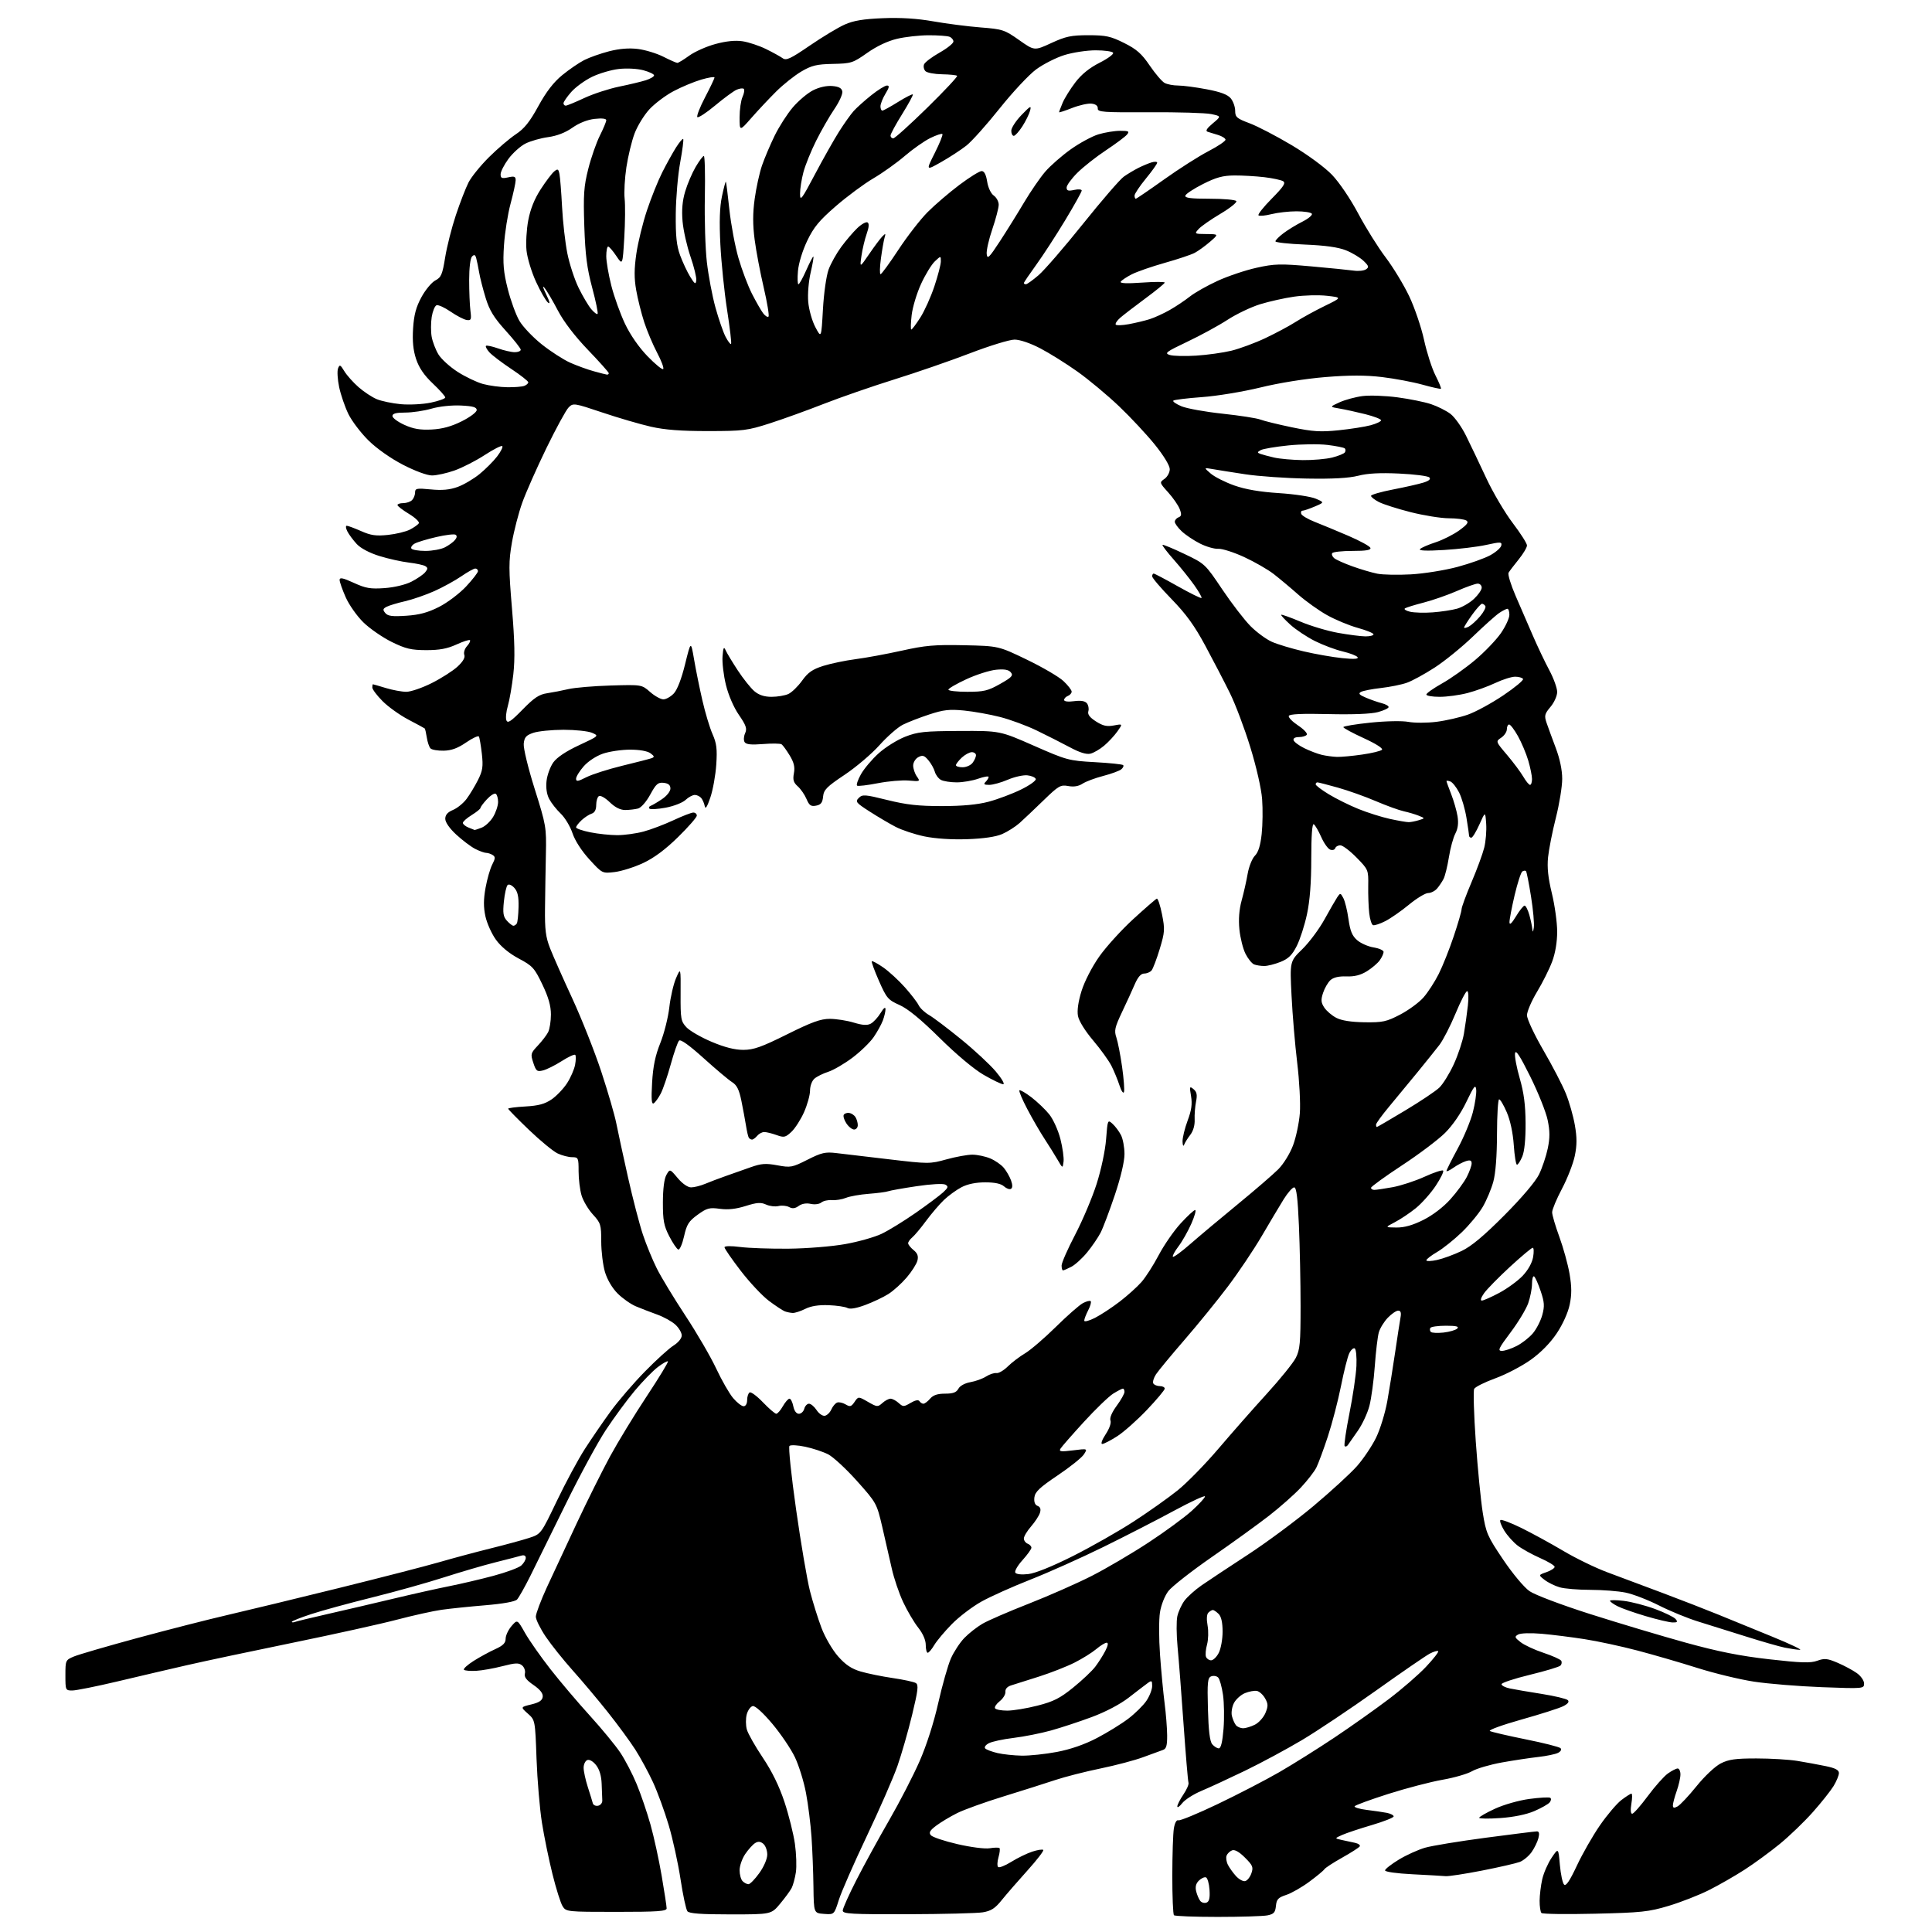 <?xml version="1.0" encoding="UTF-8" standalone="no"?>
<svg 
  version="1.1" 
  xmlns="http://www.w3.org/2000/svg" 
  xmlns:xlink="http://www.w3.org/1999/xlink" 
  xmlns:svg="http://www.w3.org/2000/svg"
  xmlns:rdf="http://www.w3.org/1999/02/22-rdf-syntax-ns#"
  xmlns:cc="http://creativecommons.org/ns#"
  xmlns:dc="http://purl.org/dc/elements/1.1/"
  viewBox="0 0 768 768"
  width="768"
  height="768"
>
<style>svg {background-color: white; }</style>"
<path stroke="none" fill="black" fill-rule="evenodd" d="M484.04,762.00C474.85,762.00 467.03,761.70 466.67,761.33C466.30,760.97 466.00,753.88 466.01,745.58C466.02,737.29 466.30,728.85 466.63,726.83C467.00,724.60 467.70,723.33 468.41,723.60C469.06,723.85 476.09,720.95 484.04,717.15C491.99,713.35 503.00,707.65 508.50,704.48C514.00,701.30 523.90,695.09 530.50,690.68C537.10,686.27 546.77,679.42 552.00,675.46C557.23,671.51 563.91,665.71 566.86,662.58C569.81,659.45 571.99,656.65 571.70,656.37C571.42,656.09 569.91,656.52 568.34,657.35C566.78,658.17 557.17,664.77 547.00,672.02C536.83,679.26 523.55,688.14 517.50,691.74C511.45,695.34 501.28,700.81 494.90,703.90C488.52,706.98 480.74,710.58 477.61,711.89C474.48,713.20 471.04,715.40 469.96,716.78C468.88,718.15 468.00,718.74 468.00,718.08C468.00,717.43 469.09,715.29 470.42,713.33C471.76,711.37 472.67,709.25 472.44,708.63C472.22,708.01 471.35,697.60 470.49,685.50C469.64,673.40 468.57,659.51 468.10,654.64C467.64,649.77 467.60,644.29 468.01,642.47C468.42,640.64 469.68,637.88 470.82,636.33C471.96,634.77 475.05,632.00 477.69,630.17C480.34,628.34 488.57,622.89 496.00,618.04C503.43,613.20 515.19,604.48 522.15,598.65C529.10,592.82 536.88,585.68 539.44,582.78C541.99,579.88 545.40,574.80 547.01,571.50C548.63,568.20 550.63,561.67 551.47,557.00C552.30,552.33 553.71,543.55 554.60,537.50C555.49,531.45 556.44,525.26 556.72,523.75C557.08,521.80 556.81,521.00 555.80,521.00C555.02,521.00 553.16,522.27 551.67,523.83C550.18,525.38 548.57,528.00 548.10,529.65C547.63,531.30 546.91,537.34 546.50,543.07C546.09,548.81 545.13,555.90 544.37,558.83C543.61,561.77 541.52,566.24 539.74,568.78C537.96,571.33 536.19,573.86 535.80,574.42C535.42,574.98 534.84,575.18 534.52,574.85C534.20,574.53 535.05,568.69 536.41,561.88C537.78,555.07 539.03,546.58 539.20,543.00C539.36,539.40 539.06,536.28 538.51,536.00C537.97,535.73 536.99,536.62 536.33,538.00C535.68,539.38 534.20,545.23 533.06,551.00C531.91,556.77 529.57,565.77 527.85,571.00C526.13,576.23 524.06,581.81 523.26,583.41C522.45,585.01 519.70,588.55 517.14,591.29C514.59,594.03 508.90,599.06 504.50,602.49C500.10,605.91 489.86,613.31 481.74,618.93C473.62,624.56 465.84,630.66 464.44,632.48C462.99,634.38 461.56,638.01 461.10,640.96C460.65,643.79 460.66,651.38 461.13,657.81C461.59,664.24 462.41,672.88 462.94,677.00C463.48,681.12 463.93,686.88 463.96,689.78C463.99,693.95 463.63,695.19 462.25,695.65C461.29,695.97 457.80,697.25 454.50,698.48C451.20,699.72 443.55,701.74 437.50,702.99C431.45,704.23 423.35,706.30 419.50,707.58C415.65,708.87 406.43,711.79 399.00,714.08C391.57,716.36 383.25,719.36 380.50,720.73C377.75,722.10 374.02,724.34 372.20,725.70C369.62,727.64 369.15,728.47 370.03,729.53C370.65,730.28 375.40,731.87 380.60,733.07C385.96,734.31 391.50,735.02 393.43,734.71C395.30,734.40 397.05,734.38 397.32,734.65C397.59,734.93 397.41,736.56 396.92,738.28C396.42,740.01 396.35,741.75 396.76,742.16C397.17,742.57 399.53,741.65 402.00,740.11C404.48,738.57 408.22,736.75 410.32,736.06C412.42,735.37 414.39,735.06 414.71,735.38C415.03,735.69 412.18,739.39 408.39,743.59C404.60,747.79 400.00,753.09 398.17,755.36C395.56,758.62 393.96,759.64 390.67,760.18C388.38,760.55 374.91,760.89 360.75,760.93C338.37,760.99 335.00,760.80 335.00,759.48C335.00,758.65 337.47,753.14 340.49,747.23C343.51,741.33 349.36,730.65 353.49,723.50C357.62,716.35 363.04,705.84 365.54,700.13C368.32,693.79 371.21,684.78 372.98,676.91C374.58,669.84 376.83,661.91 377.99,659.28C379.15,656.65 381.54,653.00 383.30,651.16C385.06,649.33 388.30,646.78 390.50,645.49C392.70,644.20 401.02,640.59 409.00,637.47C416.98,634.34 428.24,629.37 434.03,626.42C439.83,623.46 449.95,617.51 456.53,613.19C463.12,608.87 470.86,603.19 473.75,600.57C476.64,597.96 479.00,595.38 479.00,594.85C479.00,594.32 473.49,596.87 466.75,600.51C460.01,604.16 447.29,610.68 438.48,615.01C429.68,619.33 416.68,625.14 409.61,627.92C402.54,630.70 393.77,634.63 390.13,636.66C386.48,638.70 381.17,642.74 378.33,645.65C375.48,648.55 372.35,652.30 371.36,653.97C370.38,655.63 369.22,657.00 368.78,657.00C368.35,657.00 368.00,655.60 368.00,653.89C368.00,651.95 366.88,649.37 364.99,646.99C363.34,644.90 360.65,640.34 359.01,636.84C357.38,633.35 355.34,627.35 354.49,623.50C353.64,619.65 351.94,612.23 350.72,607.00C348.52,597.60 348.42,597.41 340.67,588.73C336.36,583.91 331.19,579.12 329.17,578.10C327.15,577.08 323.06,575.73 320.08,575.10C317.09,574.46 314.28,574.32 313.82,574.78C313.36,575.24 314.54,586.62 316.46,600.06C318.37,613.50 320.86,628.10 321.98,632.50C323.11,636.90 325.18,643.50 326.58,647.18C327.98,650.87 330.91,655.89 333.13,658.41C336.06,661.74 338.46,663.36 342.06,664.43C344.77,665.23 350.52,666.41 354.83,667.04C359.15,667.67 363.30,668.57 364.06,669.04C365.20,669.74 364.95,671.89 362.58,681.69C361.01,688.19 358.38,697.33 356.75,702.00C355.11,706.67 349.60,719.27 344.51,730.00C339.41,740.73 334.43,752.11 333.43,755.30C331.60,761.10 331.60,761.10 327.55,760.80C323.50,760.50 323.50,760.50 323.36,750.00C323.29,744.23 322.94,735.34 322.59,730.26C322.24,725.17 321.26,717.30 320.40,712.76C319.55,708.22 317.56,701.80 315.98,698.50C314.41,695.20 310.35,689.21 306.97,685.19C303.26,680.79 300.18,678.01 299.23,678.19C298.36,678.36 297.28,679.85 296.84,681.50C296.40,683.14 296.42,685.84 296.88,687.50C297.34,689.15 300.19,694.18 303.21,698.68C306.87,704.13 309.75,710.01 311.84,716.32C313.56,721.53 315.43,729.01 315.99,732.94C316.55,736.88 316.72,741.99 316.37,744.30C316.01,746.61 315.26,749.40 314.70,750.50C314.13,751.60 312.07,754.41 310.12,756.75C306.58,761.00 306.58,761.00 290.41,761.00C278.67,761.00 273.97,760.66 273.25,759.75C272.71,759.06 271.48,753.33 270.52,747.00C269.56,740.67 267.44,731.00 265.81,725.51C264.17,720.01 261.37,712.34 259.57,708.45C257.78,704.57 254.61,698.73 252.54,695.49C250.46,692.25 245.52,685.52 241.56,680.54C237.60,675.57 231.34,668.12 227.64,664.00C223.95,659.87 219.14,653.86 216.96,650.64C214.78,647.41 213.00,643.81 213.00,642.64C213.01,641.46 214.98,636.23 217.38,631.00C219.79,625.77 225.15,614.27 229.30,605.43C233.45,596.59 239.39,584.67 242.51,578.93C245.63,573.19 252.18,562.45 257.07,555.06C261.96,547.67 265.76,541.42 265.51,541.17C265.26,540.92 263.44,541.95 261.47,543.45C259.50,544.95 255.38,549.18 252.32,552.84C249.25,556.50 244.07,563.55 240.80,568.50C237.54,573.45 230.35,586.73 224.83,598.00C219.30,609.27 212.99,622.10 210.80,626.50C208.60,630.90 206.23,635.10 205.53,635.84C204.74,636.67 199.95,637.53 192.88,638.12C186.62,638.64 178.80,639.45 175.50,639.92C172.20,640.39 164.25,642.15 157.82,643.84C151.40,645.53 132.88,649.63 116.68,652.95C100.47,656.27 81.42,660.31 74.35,661.93C67.28,663.55 54.75,666.48 46.50,668.44C38.25,670.39 30.26,671.99 28.75,672.00C26.05,672.00 26.00,671.88 26.00,665.95C26.00,660.00 26.06,659.87 29.42,658.47C31.31,657.68 42.67,654.38 54.67,651.12C66.68,647.87 82.80,643.75 90.50,641.97C98.20,640.19 118.00,635.39 134.50,631.32C151.00,627.24 169.00,622.61 174.50,621.02C180.00,619.43 189.22,616.95 195.00,615.52C200.78,614.09 207.65,612.22 210.27,611.37C215.05,609.82 215.05,609.82 221.35,596.66C224.82,589.42 229.82,580.12 232.48,576.00C235.13,571.88 239.76,565.12 242.77,561.00C245.77,556.88 251.89,549.76 256.37,545.20C260.84,540.63 265.96,535.98 267.75,534.87C269.63,533.69 271.00,532.01 271.00,530.87C271.00,529.79 269.88,527.86 268.50,526.59C267.13,525.31 263.86,523.50 261.25,522.56C258.64,521.62 254.82,520.15 252.78,519.29C250.73,518.43 247.46,516.13 245.51,514.18C243.36,512.03 241.39,508.67 240.48,505.64C239.67,502.89 239.00,497.43 239.00,493.51C239.00,486.84 238.79,486.16 235.68,482.77C233.85,480.77 231.83,477.37 231.18,475.20C230.53,473.04 230.00,468.73 230.00,465.63C230.00,460.23 229.89,460.00 227.40,460.00C225.97,460.00 223.38,459.32 221.64,458.50C219.90,457.67 214.76,453.45 210.24,449.11C205.71,444.77 202.00,440.99 202.00,440.72C202.00,440.45 205.09,440.05 208.86,439.84C214.06,439.54 216.58,438.86 219.27,437.02C221.23,435.68 223.98,432.79 225.40,430.61C226.82,428.42 228.26,425.12 228.61,423.27C228.96,421.42 228.98,419.64 228.66,419.32C228.34,419.00 225.92,420.12 223.29,421.80C220.65,423.48 217.31,425.15 215.85,425.51C213.48,426.10 213.08,425.79 212.00,422.49C210.85,419.02 210.95,418.65 213.77,415.66C215.42,413.92 217.26,411.52 217.88,410.32C218.50,409.11 219.00,405.95 219.00,403.29C219.00,399.83 218.02,396.40 215.59,391.33C212.46,384.79 211.70,383.95 206.20,381.03C202.38,378.99 199.11,376.28 197.12,373.52C195.42,371.15 193.54,366.95 192.95,364.20C192.17,360.57 192.19,357.47 193.02,352.89C193.65,349.42 194.84,345.27 195.68,343.66C196.93,341.23 196.96,340.59 195.84,339.88C195.10,339.41 193.92,339.02 193.20,339.02C192.49,339.01 190.52,338.29 188.84,337.42C187.15,336.54 183.80,334.01 181.39,331.79C178.70,329.31 177.00,326.87 177.00,325.49C177.00,323.93 177.93,322.86 180.06,321.97C181.74,321.28 184.17,319.31 185.45,317.60C186.73,315.90 188.77,312.51 190.00,310.08C191.88,306.33 192.11,304.73 191.54,299.61C191.16,296.29 190.63,293.21 190.36,292.78C190.10,292.35 187.81,293.41 185.28,295.15C181.98,297.42 179.47,298.34 176.39,298.41C174.03,298.46 171.67,298.05 171.13,297.50C170.60,296.95 169.94,295.00 169.66,293.16C169.37,291.32 169.00,289.70 168.82,289.56C168.65,289.41 165.70,287.83 162.29,286.03C158.87,284.23 154.26,280.93 152.04,278.68C149.82,276.44 148.00,274.02 148.00,273.30C148.00,272.59 148.11,272.00 148.25,272.01C148.39,272.02 150.71,272.69 153.41,273.51C156.11,274.33 159.76,275.00 161.52,275.00C163.29,275.00 167.83,273.44 171.62,271.54C175.40,269.64 180.01,266.70 181.85,265.01C184.04,262.99 184.98,261.38 184.57,260.32C184.23,259.43 184.71,257.88 185.64,256.85C186.56,255.83 187.09,254.76 186.82,254.48C186.54,254.20 184.10,254.98 181.40,256.22C177.77,257.88 174.66,258.45 169.40,258.44C163.43,258.42 161.24,257.90 155.70,255.18C152.08,253.39 147.03,249.91 144.49,247.44C141.95,244.97 138.77,240.47 137.43,237.44C136.09,234.42 135.00,231.31 135.00,230.53C135.00,229.44 136.32,229.71 140.62,231.68C145.38,233.86 147.23,234.18 152.87,233.78C156.76,233.50 161.18,232.44 163.57,231.22C165.80,230.08 168.25,228.40 169.00,227.50C170.11,226.16 170.13,225.70 169.08,225.05C168.37,224.61 165.42,223.97 162.52,223.63C159.62,223.29 154.36,222.12 150.84,221.03C146.93,219.82 143.41,217.97 141.83,216.28C140.41,214.75 138.72,212.49 138.09,211.25C137.45,210.01 137.34,209.00 137.84,209.00C138.34,209.00 140.91,209.96 143.55,211.12C147.42,212.84 149.49,213.13 154.20,212.64C157.42,212.30 161.36,211.35 162.96,210.52C164.56,209.69 166.15,208.56 166.49,208.02C166.83,207.47 165.06,205.78 162.55,204.27C160.05,202.75 158.00,201.17 158.00,200.76C158.00,200.34 159.04,200.00 160.30,200.00C161.57,200.00 163.14,199.46 163.80,198.80C164.46,198.14 165.00,196.78 165.00,195.77C165.00,194.13 165.64,194.01 171.25,194.55C175.74,194.99 178.74,194.71 181.91,193.57C184.34,192.69 188.28,190.37 190.66,188.42C193.05,186.46 196.19,183.31 197.64,181.41C199.09,179.50 200.00,177.67 199.67,177.34C199.33,177.00 196.18,178.60 192.67,180.89C189.15,183.18 183.75,185.94 180.66,187.03C177.58,188.11 173.56,189.00 171.73,189.00C169.79,189.00 165.02,187.24 160.19,184.75C155.30,182.22 149.75,178.31 146.49,175.10C143.47,172.12 139.87,167.39 138.49,164.58C137.12,161.76 135.47,156.96 134.82,153.90C134.18,150.84 133.98,147.50 134.37,146.47C135.01,144.81 135.28,144.93 136.88,147.56C137.86,149.18 140.40,152.02 142.51,153.88C144.62,155.73 147.88,157.89 149.75,158.67C151.62,159.45 155.93,160.35 159.33,160.67C162.74,160.98 168.09,160.71 171.26,160.05C174.41,159.39 177.00,158.47 177.00,158.00C177.00,157.52 174.77,155.02 172.04,152.44C168.59,149.18 166.57,146.21 165.41,142.74C164.24,139.21 163.89,135.63 164.21,130.55C164.56,125.13 165.38,122.07 167.54,118.10C169.11,115.21 171.60,112.23 173.06,111.47C175.37,110.27 175.87,109.11 176.96,102.30C177.65,98.01 179.57,90.45 181.22,85.50C182.87,80.55 185.14,74.71 186.25,72.52C187.36,70.33 191.03,65.81 194.39,62.47C197.75,59.13 202.53,55.06 205.00,53.41C208.43,51.14 210.57,48.47 214.00,42.19C217.11,36.51 220.04,32.70 223.47,29.89C226.20,27.65 230.14,24.95 232.22,23.89C234.30,22.83 238.77,21.25 242.15,20.38C246.28,19.33 250.05,19.03 253.61,19.47C256.54,19.84 261.08,21.23 263.71,22.56C266.35,23.90 268.84,24.99 269.26,25.00C269.68,25.00 271.81,23.70 274.00,22.11C276.20,20.52 280.88,18.44 284.41,17.49C288.65,16.34 292.31,15.97 295.17,16.40C297.56,16.76 301.76,18.15 304.51,19.50C307.25,20.85 310.24,22.50 311.15,23.16C312.53,24.16 314.28,23.34 321.90,18.12C326.91,14.69 333.15,10.93 335.76,9.77C339.30,8.19 343.16,7.55 351.00,7.23C358.11,6.95 364.56,7.35 371.00,8.49C376.23,9.41 384.67,10.50 389.76,10.90C398.55,11.59 399.34,11.85 405.11,15.92C411.19,20.21 411.19,20.21 417.93,17.10C423.68,14.45 425.82,14.00 432.67,14.00C439.62,14.00 441.50,14.41 446.86,17.09C451.82,19.57 453.84,21.34 457.04,26.07C459.24,29.30 461.90,32.41 462.96,32.98C464.01,33.54 466.43,34.00 468.35,34.00C470.26,34.00 475.35,34.67 479.66,35.49C485.21,36.54 488.01,37.59 489.25,39.10C490.21,40.27 491.00,42.49 491.00,44.04C491.00,46.55 491.62,47.09 496.72,49.00C499.86,50.17 507.40,54.10 513.47,57.71C519.84,61.52 526.61,66.49 529.50,69.50C532.38,72.50 536.81,79.04 539.95,84.95C542.95,90.58 547.84,98.41 550.83,102.34C553.81,106.28 558.01,113.21 560.17,117.73C562.32,122.26 564.98,130.07 566.07,135.07C567.16,140.08 569.20,146.43 570.60,149.19C571.99,151.94 572.99,154.35 572.80,154.53C572.62,154.71 569.33,153.99 565.49,152.92C561.64,151.85 554.40,150.49 549.38,149.89C542.83,149.11 536.49,149.11 526.88,149.89C518.86,150.55 508.50,152.20 501.00,154.04C494.09,155.72 483.70,157.44 477.76,157.86C471.86,158.29 466.75,158.92 466.41,159.26C466.06,159.60 467.52,160.61 469.64,161.50C471.76,162.39 479.12,163.72 486.00,164.45C492.88,165.19 499.65,166.24 501.04,166.79C502.44,167.34 508.08,168.72 513.56,169.86C521.92,171.59 524.91,171.78 532.12,171.04C536.85,170.55 542.59,169.65 544.86,169.04C547.14,168.42 549.00,167.54 549.00,167.07C549.00,166.60 546.19,165.52 542.75,164.65C539.31,163.79 534.70,162.78 532.50,162.41C528.50,161.74 528.50,161.74 532.50,159.92C534.70,158.92 538.83,157.80 541.67,157.44C544.51,157.08 550.75,157.31 555.54,157.95C560.33,158.59 566.33,159.80 568.87,160.66C571.42,161.51 574.87,163.24 576.55,164.50C578.22,165.76 581.01,169.65 582.74,173.15C584.47,176.64 588.09,184.22 590.78,190.00C593.47,195.78 598.23,203.84 601.34,207.92C604.45,212.01 607.00,216.01 607.00,216.82C607.00,217.63 605.51,220.14 603.68,222.40C601.85,224.65 600.05,227.02 599.68,227.66C599.30,228.30 600.57,232.46 602.50,236.91C604.42,241.36 607.52,248.51 609.38,252.79C611.24,257.08 614.16,263.22 615.88,266.43C617.60,269.65 619.00,273.53 619.00,275.06C619.00,276.61 617.83,279.24 616.35,280.99C614.00,283.78 613.83,284.50 614.78,287.32C615.38,289.07 617.02,293.56 618.43,297.30C620.06,301.60 621.00,306.11 621.00,309.61C621.00,312.65 619.87,319.60 618.49,325.05C617.10,330.51 615.71,337.57 615.38,340.74C614.96,344.87 615.39,348.95 616.90,355.14C618.05,359.89 619.00,366.73 619.00,370.35C619.00,374.48 618.26,378.92 616.99,382.28C615.89,385.23 613.19,390.62 610.99,394.27C608.80,397.91 607.00,402.10 607.00,403.58C607.00,405.08 609.89,411.24 613.50,417.47C617.08,423.62 621.10,431.36 622.44,434.67C623.79,437.97 625.40,443.64 626.03,447.26C626.90,452.24 626.89,455.20 626.00,459.50C625.35,462.61 623.06,468.48 620.91,472.54C618.76,476.61 617.00,480.81 617.00,481.90C617.00,482.98 618.29,487.38 619.87,491.68C621.44,495.98 623.27,502.59 623.92,506.36C624.80,511.49 624.82,514.57 623.98,518.60C623.32,521.79 621.23,526.42 618.84,530.00C616.27,533.85 612.51,537.68 608.46,540.57C604.96,543.06 598.64,546.37 594.42,547.90C590.20,549.44 586.41,551.33 586.01,552.10C585.61,552.87 585.89,562.27 586.64,573.00C587.40,583.73 588.64,596.44 589.41,601.25C590.71,609.42 591.25,610.65 597.50,619.93C601.32,625.59 605.84,631.00 608.01,632.51C610.17,634.00 620.61,637.95 632.16,641.63C643.35,645.19 660.39,650.29 670.04,652.96C683.03,656.54 691.66,658.27 703.32,659.59C716.06,661.04 719.70,661.15 722.40,660.17C725.28,659.13 726.41,659.25 730.49,660.99C733.10,662.11 736.53,663.95 738.11,665.08C739.72,666.22 741.00,668.06 741.00,669.22C741.00,671.28 740.77,671.30 724.25,670.68C715.04,670.33 702.88,669.34 697.24,668.48C691.60,667.62 681.47,665.17 674.74,663.04C668.01,660.91 657.28,657.79 650.89,656.11C644.51,654.43 635.06,652.39 629.89,651.59C624.73,650.78 617.06,649.82 612.85,649.45C608.48,649.07 604.48,649.19 603.50,649.74C601.97,650.60 602.07,650.91 604.45,652.78C605.91,653.93 610.00,655.84 613.54,657.01C617.08,658.19 620.26,659.61 620.60,660.17C620.95,660.72 620.80,661.60 620.29,662.11C619.78,662.62 614.30,664.27 608.11,665.77C601.93,667.27 596.87,668.95 596.88,669.50C596.88,670.05 598.37,670.81 600.19,671.19C602.01,671.57 607.72,672.55 612.87,673.36C618.03,674.18 622.69,675.29 623.24,675.84C623.89,676.49 623.26,677.32 621.36,678.26C619.79,679.05 612.31,681.44 604.75,683.56C597.19,685.69 591.57,687.73 592.25,688.11C592.94,688.48 599.33,689.97 606.46,691.41C613.59,692.84 619.82,694.42 620.32,694.92C620.85,695.45 620.45,696.21 619.36,696.78C618.34,697.31 614.80,698.05 611.50,698.42C608.20,698.79 601.67,699.77 597.00,700.61C592.33,701.45 587.01,703.01 585.18,704.07C583.36,705.14 578.04,706.68 573.38,707.49C568.71,708.31 559.06,710.83 551.94,713.09C544.81,715.36 538.76,717.58 538.49,718.01C538.22,718.45 540.36,719.10 543.25,719.46C546.14,719.81 549.74,720.34 551.25,720.63C552.76,720.92 554.00,721.56 554.00,722.05C554.00,722.54 550.06,724.09 545.25,725.51C540.44,726.93 535.15,728.69 533.50,729.43C530.50,730.78 530.50,730.78 533.25,731.39C534.76,731.73 537.14,732.24 538.54,732.53C539.94,732.82 540.83,733.46 540.53,733.95C540.23,734.44 537.08,736.46 533.54,738.44C529.99,740.43 526.81,742.50 526.47,743.05C526.13,743.60 523.42,745.84 520.44,748.04C517.46,750.24 513.33,752.60 511.26,753.27C508.10,754.31 507.45,755.00 507.20,757.64C506.94,760.24 506.37,760.88 503.82,761.39C502.13,761.72 493.23,762.00 484.04,762.00zM634.00,760.73C622.73,761.00 613.16,760.87 612.75,760.44C612.34,760.01 612.01,757.83 612.02,755.58C612.04,753.34 612.51,749.48 613.07,747.00C613.64,744.52 615.31,740.70 616.79,738.50C619.48,734.50 619.48,734.50 620.07,741.28C620.40,745.01 621.15,748.55 621.74,749.14C622.50,749.90 623.97,747.72 626.83,741.63C629.04,736.91 633.17,729.68 636.02,725.57C638.86,721.46 642.69,716.95 644.52,715.55C646.36,714.15 648.16,713.00 648.52,713.00C648.88,713.00 648.87,714.80 648.50,717.00C648.09,719.44 648.21,721.00 648.82,721.00C649.36,721.00 652.15,717.85 655.00,714.00C657.85,710.15 661.45,706.10 663.00,705.00C664.54,703.90 666.30,703.00 666.90,703.00C667.51,703.00 668.00,704.07 668.00,705.37C668.00,706.68 667.33,709.66 666.50,712.00C665.67,714.34 665.00,716.89 665.00,717.66C665.00,718.72 665.46,718.83 666.85,718.08C667.87,717.53 671.27,713.92 674.40,710.04C677.62,706.05 681.79,702.13 684.01,701.00C687.17,699.38 689.89,699.00 698.21,699.01C703.87,699.01 711.20,699.45 714.50,699.99C717.80,700.53 722.86,701.46 725.75,702.06C729.57,702.85 731.00,703.60 731.00,704.82C730.99,705.74 730.04,708.06 728.88,709.97C727.72,711.87 724.01,716.55 720.63,720.35C717.26,724.15 711.35,729.84 707.50,732.99C703.65,736.14 697.35,740.75 693.50,743.23C689.65,745.72 683.25,749.38 679.29,751.37C675.32,753.36 668.12,756.17 663.29,757.62C655.39,759.99 652.43,760.30 634.00,760.73zM245.02,760.00C225.39,760.00 225.02,759.96 223.64,757.75C222.86,756.51 221.05,750.77 219.62,745.00C218.18,739.23 216.29,730.00 215.42,724.50C214.55,719.00 213.59,707.59 213.28,699.14C212.73,683.77 212.73,683.77 209.81,681.17C206.89,678.58 206.89,678.58 211.20,677.54C214.33,676.78 215.56,675.96 215.74,674.50C215.90,673.15 214.71,671.63 212.07,669.81C209.25,667.88 208.29,666.60 208.65,665.24C208.92,664.21 208.42,662.77 207.55,662.04C206.22,660.94 204.91,660.99 199.73,662.33C196.30,663.22 191.61,664.05 189.29,664.18C186.98,664.31 184.79,664.12 184.43,663.76C184.07,663.40 185.78,661.83 188.23,660.27C190.69,658.71 194.57,656.60 196.85,655.57C199.97,654.16 201.00,653.12 201.00,651.40C201.00,650.14 202.05,647.90 203.32,646.41C205.65,643.71 205.65,643.71 208.70,649.11C210.38,652.07 214.92,658.55 218.79,663.50C222.66,668.45 229.72,676.77 234.48,682.00C239.23,687.23 244.70,693.87 246.62,696.76C248.55,699.66 251.47,705.28 253.11,709.26C254.76,713.24 257.21,720.44 258.57,725.27C259.93,730.09 261.93,739.24 263.02,745.62C264.11,751.99 265.00,757.83 265.00,758.60C265.00,759.75 261.48,760.00 245.02,760.00zM479.62,756.31C480.69,755.90 481.02,754.49 480.80,751.20C480.63,748.70 479.99,746.49 479.37,746.28C478.74,746.08 477.47,746.67 476.54,747.60C475.38,748.76 475.06,750.10 475.51,751.89C475.87,753.32 476.61,755.03 477.15,755.68C477.70,756.34 478.81,756.63 479.62,756.31zM297.53,749.00C298.15,749.00 300.09,747.01 301.83,744.59C303.68,742.01 305.00,738.94 305.00,737.21C305.00,735.58 304.29,733.65 303.42,732.93C302.28,731.99 301.36,731.91 300.17,732.65C299.25,733.22 297.49,735.17 296.25,736.99C295.01,738.81 294.00,741.71 294.00,743.45C294.00,745.18 294.54,747.14 295.20,747.80C295.86,748.46 296.91,749.00 297.53,749.00zM494.94,747.77C495.77,747.61 496.90,746.23 497.43,744.71C498.30,742.26 498.01,741.54 494.89,738.43C492.61,736.14 490.82,735.13 489.77,735.54C488.88,735.88 487.90,736.83 487.58,737.65C487.27,738.47 487.51,740.12 488.13,741.32C488.75,742.52 490.19,744.53 491.33,745.78C492.48,747.04 494.10,747.94 494.94,747.77zM574.66,745.80C573.47,745.69 567.55,745.36 561.50,745.05C555.12,744.73 550.53,744.08 550.58,743.50C550.62,742.95 553.10,741.02 556.08,739.21C559.06,737.41 563.75,735.28 566.50,734.49C569.25,733.70 580.10,731.92 590.60,730.53C601.11,729.14 610.27,728.00 610.96,728.00C611.82,728.00 612.01,728.84 611.54,730.69C611.17,732.17 609.94,734.67 608.82,736.26C607.69,737.84 605.58,739.59 604.13,740.15C602.68,740.70 595.95,742.25 589.16,743.58C582.37,744.91 575.84,745.91 574.66,745.80zM596.44,722.70C591.80,723.03 588.00,722.98 588.00,722.60C588.00,722.21 590.81,720.59 594.25,719.01C597.77,717.38 603.74,715.68 607.94,715.11C612.03,714.56 615.76,714.35 616.23,714.65C616.71,714.94 616.61,715.76 616.02,716.48C615.42,717.20 612.68,718.75 609.91,719.94C606.77,721.29 601.71,722.33 596.44,722.70zM237.75,717.81C238.71,717.62 239.46,716.69 239.42,715.74C239.37,714.78 239.26,711.81 239.17,709.13C239.06,705.95 238.30,703.37 236.96,701.68C235.77,700.16 234.32,699.32 233.46,699.65C232.66,699.96 232.00,701.34 232.00,702.72C232.00,704.10 232.75,707.54 233.66,710.37C234.57,713.19 235.47,716.10 235.65,716.82C235.84,717.55 236.78,718.00 237.75,717.81zM406.14,697.90C409.24,697.95 415.54,697.29 420.14,696.42C425.57,695.39 431.12,693.46 436.00,690.92C440.12,688.77 445.74,685.31 448.48,683.23C451.21,681.15 454.48,677.93 455.73,676.08C456.98,674.22 458.00,671.59 458.00,670.23C458.00,667.99 457.82,667.89 456.13,669.13C455.10,669.88 451.74,672.45 448.67,674.84C445.29,677.46 439.52,680.50 434.06,682.53C429.10,684.38 421.77,686.79 417.77,687.90C413.77,689.01 407.08,690.34 402.90,690.85C398.72,691.35 394.28,692.31 393.04,692.98C391.75,693.67 391.16,694.56 391.66,695.06C392.14,695.54 394.33,696.35 396.52,696.87C398.71,697.38 403.04,697.84 406.14,697.90zM484.49,695.00C485.33,695.00 485.95,692.44 486.37,687.25C486.71,682.99 486.62,676.90 486.16,673.71C485.70,670.53 484.83,667.43 484.23,666.83C483.63,666.23 482.39,666.02 481.49,666.37C480.05,666.92 479.88,668.61 480.17,679.35C480.40,687.93 480.92,692.20 481.87,693.35C482.63,694.26 483.81,695.00 484.49,695.00zM494.17,687.00C495.23,687.00 497.36,686.35 498.91,685.55C500.45,684.75 502.31,682.66 503.04,680.91C504.15,678.22 504.13,677.32 502.89,675.12C502.09,673.69 500.62,672.36 499.64,672.17C498.65,671.98 496.51,672.38 494.87,673.05C493.24,673.73 491.28,675.50 490.51,676.99C489.74,678.48 489.37,680.78 489.70,682.10C490.02,683.42 490.73,685.06 491.27,685.75C491.80,686.44 493.11,687.00 494.17,687.00zM400.40,680.00C402.75,680.00 408.17,679.11 412.44,678.01C418.81,676.39 421.37,675.08 426.64,670.81C430.18,667.94 434.12,664.22 435.39,662.54C436.66,660.87 438.46,658.04 439.38,656.25C440.46,654.15 440.65,653.00 439.92,653.00C439.30,653.00 437.42,654.15 435.75,655.56C434.07,656.97 430.18,659.39 427.10,660.94C424.02,662.49 417.68,664.98 413.00,666.47C408.32,667.97 403.38,669.53 402.00,669.95C400.42,670.43 399.56,671.38 399.67,672.53C399.76,673.53 398.74,675.20 397.41,676.25C396.07,677.30 395.24,678.57 395.55,679.08C395.86,679.59 398.04,680.00 400.40,680.00zM481.44,660.00C482.27,660.00 483.64,658.67 484.47,657.05C485.31,655.43 486.00,651.63 486.00,648.62C486.00,644.97 485.47,642.62 484.43,641.57C483.56,640.71 482.53,640.00 482.13,640.00C481.73,640.00 480.92,640.48 480.34,641.06C479.69,641.71 479.57,643.66 480.03,646.17C480.44,648.41 480.34,651.80 479.82,653.71C479.29,655.62 479.10,657.82 479.40,658.59C479.69,659.37 480.61,660.00 481.44,660.00zM715.50,655.84C714.40,655.81 711.70,655.41 709.50,654.97C707.30,654.52 700.33,652.52 694.00,650.52C687.67,648.52 679.12,645.84 675.00,644.57C670.88,643.30 663.90,640.44 659.50,638.21C655.10,635.98 649.12,633.67 646.20,633.08C643.29,632.48 636.99,632.00 632.20,631.99C627.42,631.99 621.92,631.54 620.00,630.98C618.08,630.43 615.38,629.10 614.00,628.03C611.50,626.09 611.50,626.09 614.75,624.95C616.54,624.32 618.00,623.37 618.00,622.85C618.00,622.32 615.41,620.75 612.25,619.36C609.09,617.97 605.08,615.75 603.34,614.43C601.61,613.12 599.20,610.43 597.98,608.47C596.77,606.50 596.06,604.60 596.42,604.25C596.78,603.89 600.54,605.31 604.79,607.40C609.03,609.49 616.55,613.60 621.50,616.54C626.45,619.48 634.33,623.30 639.00,625.03C643.67,626.76 653.58,630.46 661.00,633.26C668.42,636.05 678.33,639.90 683.00,641.81C687.67,643.72 697.35,647.67 704.50,650.60C711.65,653.52 716.60,655.88 715.50,655.84zM117.25,644.74C117.94,644.48 123.90,643.04 130.50,641.54C137.10,640.04 148.80,637.31 156.50,635.47C164.20,633.63 174.17,631.40 178.65,630.52C183.13,629.63 190.99,627.79 196.11,626.42C201.24,625.05 206.23,623.20 207.21,622.31C208.20,621.42 209.00,620.05 209.00,619.28C209.00,618.40 208.34,618.06 207.25,618.38C206.29,618.67 201.68,619.86 197.00,621.03C192.32,622.20 183.10,624.90 176.50,627.02C169.90,629.15 157.07,632.74 148.00,634.99C138.93,637.24 128.01,640.22 123.75,641.62C119.49,643.02 116.00,644.40 116.00,644.69C116.00,644.98 116.56,645.00 117.25,644.74zM664.87,644.95C663.57,644.92 658.75,643.79 654.17,642.43C649.59,641.08 644.53,639.29 642.92,638.46C641.31,637.63 640.00,636.67 640.00,636.34C640.00,636.00 642.45,636.01 645.45,636.37C648.45,636.72 654.06,638.18 657.91,639.60C661.77,641.03 665.45,642.83 666.08,643.60C667.02,644.73 666.79,644.99 664.87,644.95zM408.76,625.72C411.54,625.41 418.32,622.67 426.55,618.53C433.86,614.85 444.72,608.68 450.67,604.81C456.63,600.95 464.51,595.36 468.18,592.40C471.86,589.45 479.17,581.96 484.45,575.76C489.72,569.57 498.34,559.77 503.61,554.00C508.87,548.23 514.04,541.83 515.09,539.79C516.75,536.57 517.00,533.85 517.00,519.20C517.00,509.91 516.70,495.50 516.34,487.16C515.87,476.12 515.35,472.00 514.45,472.00C513.77,472.00 511.89,474.14 510.27,476.75C508.65,479.36 504.73,485.95 501.54,491.39C498.35,496.83 492.31,505.83 488.11,511.39C483.92,516.95 476.15,526.50 470.85,532.62C465.55,538.73 460.46,544.90 459.52,546.32C458.59,547.75 458.12,549.38 458.47,549.96C458.83,550.53 459.99,551.00 461.06,551.00C462.13,551.00 463.00,551.45 463.00,552.00C463.00,552.55 459.82,556.34 455.93,560.44C452.04,564.53 446.71,569.26 444.09,570.94C441.47,572.62 438.80,574.00 438.15,574.00C437.48,574.00 438.08,572.33 439.51,570.16C441.00,567.91 441.80,565.63 441.43,564.68C441.04,563.67 441.99,561.42 443.90,558.82C445.61,556.50 447.00,554.02 447.00,553.30C447.00,552.59 446.72,552.00 446.37,552.00C446.02,552.00 444.31,552.88 442.56,553.96C440.81,555.04 435.55,560.11 430.88,565.21C426.20,570.32 422.00,575.12 421.55,575.88C420.86,577.03 421.72,577.14 426.54,576.54C432.37,575.81 432.37,575.81 430.86,578.15C430.03,579.44 425.33,583.20 420.42,586.50C413.25,591.33 411.44,593.04 411.18,595.26C410.97,597.07 411.41,598.22 412.46,598.62C413.56,599.05 413.85,599.90 413.39,601.37C413.03,602.54 411.44,604.98 409.87,606.78C408.29,608.59 407.00,610.74 407.00,611.57C407.00,612.39 407.68,613.32 408.50,613.64C409.32,613.95 410.00,614.67 410.00,615.24C410.00,615.80 408.41,618.02 406.47,620.17C404.52,622.32 403.23,624.56 403.60,625.16C403.99,625.79 406.08,626.03 408.76,625.72zM327.89,562.79C328.78,562.62 329.94,561.49 330.48,560.26C331.02,559.04 332.05,557.81 332.77,557.54C333.49,557.26 335.00,557.59 336.14,558.27C337.91,559.33 338.40,559.19 339.70,557.28C341.21,555.06 341.21,555.06 345.02,557.26C348.65,559.34 348.94,559.37 350.75,557.73C351.80,556.78 353.26,556.00 354.00,556.00C354.74,556.00 356.18,556.76 357.21,557.69C358.97,559.28 359.26,559.28 361.97,557.68C363.80,556.59 365.09,556.34 365.49,556.98C365.84,557.54 366.55,558.00 367.07,558.00C367.59,558.00 368.79,557.10 369.73,556.00C370.94,554.58 372.68,554.00 375.69,554.00C378.88,554.00 380.19,553.51 380.98,552.04C381.59,550.89 383.56,549.82 385.76,549.43C387.82,549.07 390.62,548.05 392.00,547.17C393.38,546.29 395.22,545.68 396.10,545.82C396.97,545.96 399.00,544.78 400.60,543.20C402.19,541.63 405.30,539.26 407.50,537.95C409.70,536.64 415.19,531.92 419.70,527.48C424.21,523.03 429.05,518.78 430.45,518.03C431.85,517.28 433.26,516.92 433.57,517.24C433.89,517.56 433.44,519.18 432.57,520.86C431.71,522.53 431.00,524.38 431.00,524.97C431.00,525.56 432.91,525.07 435.25,523.88C437.59,522.69 442.01,519.78 445.09,517.42C448.16,515.06 452.06,511.56 453.75,509.63C455.44,507.71 458.52,502.90 460.60,498.94C462.68,494.98 466.59,489.32 469.29,486.37C471.99,483.42 474.60,481.00 475.09,481.00C475.58,481.00 474.88,483.47 473.55,486.49C472.21,489.50 469.91,493.57 468.42,495.51C466.94,497.46 465.96,499.29 466.25,499.58C466.54,499.87 469.64,497.60 473.14,494.54C476.64,491.48 485.11,484.37 491.98,478.74C498.84,473.11 506.11,466.84 508.13,464.81C510.21,462.72 512.77,458.58 514.00,455.31C515.20,452.11 516.41,446.35 516.71,442.50C517.00,438.65 516.53,429.65 515.66,422.50C514.80,415.35 513.78,403.35 513.41,395.82C512.72,382.15 512.72,382.15 517.67,377.32C520.40,374.67 524.36,369.35 526.49,365.50C528.61,361.65 530.91,357.67 531.59,356.65C532.77,354.88 532.88,354.90 534.00,357.01C534.65,358.22 535.57,361.97 536.04,365.35C536.71,370.09 537.50,372.02 539.51,373.75C540.93,374.98 543.88,376.28 546.05,376.62C548.22,376.97 550.00,377.77 550.00,378.41C550.00,379.04 549.33,380.52 548.50,381.70C547.68,382.87 545.37,384.84 543.38,386.08C540.84,387.64 538.40,388.26 535.22,388.14C532.23,388.03 530.07,388.53 528.88,389.61C527.89,390.51 526.57,392.78 525.95,394.66C525.02,397.46 525.11,398.52 526.42,400.52C527.30,401.86 529.45,403.70 531.21,404.61C533.32,405.70 537.11,406.29 542.45,406.37C549.66,406.47 551.13,406.15 556.59,403.31C559.93,401.56 564.10,398.51 565.84,396.52C567.59,394.54 570.31,390.35 571.89,387.21C573.47,384.07 576.17,377.31 577.88,372.19C579.60,367.07 581.00,362.23 581.00,361.43C581.00,360.64 582.77,355.82 584.93,350.74C587.10,345.66 589.38,339.46 590.00,336.97C590.62,334.48 590.97,330.20 590.78,327.47C590.43,322.50 590.43,322.50 588.08,327.75C586.79,330.64 585.34,333.00 584.87,333.00C584.39,333.00 584.00,332.66 583.99,332.25C583.99,331.84 583.52,328.63 582.95,325.13C582.38,321.63 581.06,317.07 580.00,315.00C578.95,312.94 577.39,310.98 576.54,310.65C575.69,310.33 575.00,310.26 575.00,310.49C575.00,310.73 575.85,313.08 576.88,315.71C577.91,318.35 579.04,322.30 579.40,324.50C579.83,327.22 579.55,329.41 578.52,331.36C577.69,332.94 576.53,337.16 575.96,340.76C575.38,344.35 574.43,348.24 573.83,349.39C573.23,350.55 572.06,352.29 571.22,353.25C570.38,354.21 568.79,355.00 567.70,355.00C566.60,355.00 563.19,357.07 560.11,359.60C557.04,362.13 552.80,365.08 550.69,366.16C548.58,367.24 546.38,367.96 545.81,367.77C545.24,367.58 544.55,365.42 544.28,362.96C544.01,360.51 543.83,355.63 543.89,352.12C543.99,345.80 543.94,345.68 539.25,340.89C536.64,338.23 533.75,336.04 532.83,336.03C531.92,336.01 530.99,336.53 530.77,337.18C530.56,337.83 529.65,338.08 528.76,337.74C527.87,337.40 526.26,335.13 525.19,332.69C524.11,330.25 522.78,327.98 522.24,327.65C521.61,327.26 521.25,332.16 521.25,341.27C521.25,350.89 520.70,358.07 519.54,363.44C518.61,367.81 516.77,373.49 515.47,376.06C513.63,379.68 512.17,381.11 509.03,382.37C506.79,383.27 503.88,384.00 502.56,384.00C501.24,384.00 499.43,383.72 498.54,383.38C497.65,383.03 496.10,381.12 495.10,379.13C494.10,377.13 493.01,372.78 492.68,369.45C492.28,365.43 492.58,361.58 493.57,357.95C494.40,354.95 495.48,350.17 495.97,347.31C496.47,344.46 497.76,341.24 498.85,340.15C500.21,338.79 501.04,336.11 501.54,331.50C501.93,327.83 502.01,321.60 501.71,317.66C501.40,313.49 499.43,304.86 497.01,297.00C494.73,289.57 491.08,279.90 488.90,275.50C486.73,271.10 482.36,262.68 479.18,256.78C474.84,248.71 471.51,244.11 465.71,238.15C461.47,233.79 458.00,229.73 458.00,229.11C458.00,228.50 458.28,228.00 458.61,228.00C458.95,228.00 463.27,230.28 468.21,233.07C473.16,235.85 477.39,237.94 477.62,237.71C477.85,237.48 476.57,235.20 474.77,232.66C472.97,230.11 469.30,225.53 466.61,222.49C463.92,219.44 461.89,216.79 462.11,216.59C462.32,216.39 466.22,218.00 470.76,220.17C478.97,224.08 479.08,224.18 485.87,234.30C489.64,239.91 494.70,246.48 497.11,248.90C499.52,251.33 503.33,254.12 505.57,255.12C507.81,256.12 513.48,257.83 518.18,258.92C522.87,260.02 529.77,261.23 533.51,261.61C538.18,262.09 540.10,261.98 539.66,261.25C539.30,260.67 536.64,259.64 533.75,258.96C530.86,258.28 525.90,256.42 522.72,254.83C519.54,253.24 515.14,250.32 512.94,248.33C510.75,246.34 509.10,244.57 509.29,244.38C509.48,244.19 512.94,245.43 517.00,247.13C521.05,248.84 527.77,250.84 531.93,251.58C536.09,252.32 540.96,252.95 542.75,252.97C544.54,252.98 546.00,252.62 546.00,252.16C546.00,251.70 543.19,250.55 539.75,249.60C536.31,248.65 530.80,246.36 527.50,244.51C524.20,242.66 519.02,238.96 516.00,236.29C512.98,233.62 508.61,229.97 506.31,228.18C504.00,226.39 498.73,223.36 494.58,221.44C490.44,219.53 485.80,218.05 484.28,218.16C482.75,218.26 479.48,217.32 477.00,216.06C474.52,214.81 471.26,212.62 469.75,211.20C468.24,209.79 467.00,208.08 467.00,207.42C467.00,206.76 467.67,205.96 468.49,205.64C469.67,205.19 469.77,204.51 468.95,202.36C468.38,200.87 466.32,197.89 464.37,195.73C460.86,191.84 460.85,191.79 462.92,190.35C464.06,189.54 465.00,187.81 465.00,186.50C465.00,185.09 462.61,181.14 459.12,176.81C455.88,172.79 449.46,165.90 444.84,161.50C440.22,157.10 432.79,150.91 428.34,147.74C423.89,144.58 417.24,140.41 413.55,138.49C409.57,136.41 405.42,135.00 403.30,135.00C401.34,135.00 393.39,137.44 385.62,140.42C377.85,143.40 364.30,148.09 355.50,150.83C346.70,153.58 334.10,157.95 327.50,160.53C320.90,163.12 311.23,166.61 306.00,168.29C297.15,171.14 295.47,171.35 281.50,171.36C270.75,171.37 264.30,170.88 258.75,169.62C254.49,168.65 245.80,166.12 239.45,163.98C228.17,160.19 227.85,160.15 226.03,161.97C225.00,163.00 221.03,170.29 217.19,178.17C213.36,186.05 209.04,195.80 207.60,199.84C206.16,203.87 204.31,210.99 203.50,215.66C202.19,223.15 202.20,226.20 203.52,241.87C204.61,254.89 204.75,261.86 204.05,268.06C203.52,272.70 202.54,278.34 201.88,280.60C201.21,282.85 200.95,285.44 201.30,286.34C201.81,287.66 203.11,286.79 207.72,282.08C212.33,277.36 214.31,276.04 217.50,275.57C219.70,275.24 223.53,274.50 226.00,273.92C228.47,273.34 236.03,272.70 242.79,272.50C255.09,272.14 255.09,272.14 258.43,275.07C260.26,276.68 262.64,278.00 263.71,278.00C264.78,278.00 266.64,276.94 267.86,275.65C269.23,274.19 270.92,269.80 272.34,264.00C274.63,254.70 274.63,254.70 275.90,262.10C276.59,266.17 278.08,273.50 279.20,278.38C280.31,283.26 282.13,289.30 283.23,291.79C284.87,295.49 285.14,297.74 284.73,303.91C284.46,308.09 283.40,313.98 282.38,317.00C281.14,320.68 280.41,321.84 280.16,320.50C279.95,319.40 279.33,317.94 278.77,317.25C278.21,316.56 277.05,316.00 276.19,316.00C275.33,316.00 273.67,316.90 272.50,318.00C271.33,319.10 267.77,320.48 264.59,321.07C261.41,321.66 258.51,321.82 258.15,321.43C257.79,321.04 258.04,320.53 258.70,320.30C259.36,320.06 261.39,318.87 263.20,317.64C265.06,316.39 266.50,314.56 266.50,313.46C266.50,312.08 265.71,311.41 263.84,311.19C261.57,310.93 260.80,311.60 258.48,315.86C256.94,318.69 254.86,321.07 253.64,321.40C252.46,321.71 250.17,321.98 248.55,321.99C246.59,322.00 244.52,320.96 242.38,318.89C240.62,317.18 238.68,316.08 238.09,316.45C237.49,316.82 237.00,318.41 237.00,319.99C237.00,321.89 236.38,323.06 235.18,323.44C234.17,323.76 232.37,324.94 231.18,326.05C229.98,327.17 229.00,328.45 229.00,328.90C229.00,329.35 231.55,330.24 234.67,330.86C237.78,331.49 242.62,331.99 245.42,331.99C248.21,331.98 252.87,331.35 255.77,330.57C258.67,329.80 264.00,327.78 267.63,326.09C271.26,324.39 274.85,323.00 275.61,323.00C276.38,323.00 277.00,323.55 277.00,324.22C277.00,324.88 273.64,328.73 269.54,332.75C264.50,337.69 260.00,341.04 255.67,343.07C252.15,344.71 247.05,346.33 244.34,346.65C239.41,347.23 239.41,347.23 234.29,341.63C231.17,338.22 228.54,334.13 227.56,331.17C226.67,328.51 224.57,325.01 222.88,323.41C221.20,321.81 219.14,319.19 218.30,317.58C217.33,315.73 216.95,313.13 217.26,310.43C217.52,308.09 218.73,304.79 219.94,303.08C221.37,301.08 224.97,298.66 230.15,296.25C238.16,292.51 238.16,292.51 235.33,291.30C233.77,290.63 228.68,290.10 224.00,290.10C219.32,290.11 213.93,290.65 212.00,291.31C209.12,292.29 208.45,293.06 208.19,295.65C208.02,297.42 209.94,305.34 212.56,313.65C217.07,327.99 217.23,328.88 217.00,339.50C216.87,345.55 216.71,355.23 216.65,361.00C216.55,369.57 216.92,372.51 218.68,377.00C219.86,380.02 223.85,389.02 227.54,397.00C231.22,404.98 236.39,418.02 239.02,426.00C241.65,433.98 244.33,443.20 244.98,446.50C245.63,449.80 247.73,459.48 249.64,468.00C251.55,476.52 254.22,486.78 255.57,490.79C256.91,494.80 259.41,500.88 261.12,504.29C262.83,507.71 267.94,516.12 272.47,523.00C277.00,529.88 282.50,539.33 284.69,544.00C286.88,548.67 289.91,553.96 291.42,555.75C292.94,557.54 294.81,559.00 295.59,559.00C296.42,559.00 297.00,557.99 297.00,556.56C297.00,555.22 297.44,553.85 297.98,553.52C298.51,553.18 300.91,554.96 303.30,557.46C305.70,559.96 308.07,562.00 308.58,561.99C309.09,561.99 310.27,560.64 311.20,558.99C312.14,557.35 313.32,556.00 313.83,556.00C314.34,556.00 315.02,557.35 315.35,559.00C315.72,560.85 316.57,562.00 317.57,562.00C318.46,562.00 319.42,561.10 319.71,560.00C320.00,558.90 320.85,558.00 321.59,558.00C322.34,558.00 323.70,559.15 324.62,560.55C325.54,561.95 327.01,562.96 327.89,562.79zM597.02,537.00C598.15,537.00 600.81,536.12 602.91,535.04C605.02,533.97 607.92,531.70 609.35,530.00C610.78,528.30 612.46,525.02 613.09,522.70C614.04,519.19 613.93,517.62 612.43,513.20C611.45,510.28 610.27,507.67 609.82,507.39C609.37,507.11 609.00,508.43 609.00,510.32C609.00,512.20 608.31,515.69 607.48,518.07C606.64,520.44 603.48,525.67 600.45,529.69C595.73,535.96 595.24,537.00 597.02,537.00zM573.84,529.71C576.22,529.44 578.67,528.73 579.29,528.11C580.10,527.30 578.90,527.00 574.76,527.00C571.66,527.00 568.88,527.39 568.59,527.86C568.29,528.33 568.38,529.05 568.78,529.46C569.17,529.86 571.45,529.97 573.84,529.71zM315.10,521.92C314.22,521.88 312.82,521.59 312.00,521.29C311.18,520.98 308.33,519.11 305.67,517.12C303.02,515.13 297.96,509.73 294.42,505.12C290.89,500.52 288.00,496.33 288.00,495.82C288.00,495.27 290.51,495.22 294.25,495.70C297.69,496.14 306.35,496.44 313.50,496.37C320.67,496.30 330.74,495.49 335.95,494.55C341.15,493.63 347.67,491.79 350.45,490.46C353.23,489.14 359.32,485.39 364.00,482.13C368.68,478.87 373.58,475.20 374.91,473.98C376.94,472.10 377.08,471.62 375.80,470.91C374.92,470.41 370.11,470.68 364.39,471.53C358.95,472.34 353.86,473.25 353.07,473.54C352.28,473.84 348.80,474.29 345.33,474.56C341.87,474.82 337.78,475.55 336.26,476.17C334.74,476.79 332.24,477.19 330.70,477.07C329.16,476.94 327.27,477.36 326.49,478.01C325.69,478.67 323.87,478.91 322.27,478.56C320.52,478.17 318.72,478.48 317.49,479.38C316.08,480.41 315.01,480.54 313.67,479.82C312.65,479.28 310.76,479.10 309.46,479.42C308.17,479.74 305.95,479.48 304.53,478.83C302.44,477.88 300.88,477.99 296.38,479.41C292.53,480.62 289.37,480.96 286.14,480.52C282.00,479.95 281.00,480.22 277.32,482.88C273.78,485.45 272.98,486.71 271.92,491.47C271.23,494.54 270.20,496.90 269.62,496.71C269.04,496.51 267.43,494.14 266.04,491.43C263.90,487.28 263.50,485.15 263.51,478.00C263.52,472.64 264.03,468.59 264.90,467.05C266.29,464.60 266.29,464.60 269.39,468.30C271.26,470.52 273.39,472.00 274.72,472.00C275.93,472.00 278.41,471.38 280.22,470.63C282.02,469.87 285.75,468.46 288.50,467.49C291.25,466.51 295.75,464.92 298.50,463.96C302.64,462.50 304.45,462.38 309.03,463.23C314.27,464.20 314.89,464.09 320.98,461.01C326.57,458.19 328.08,457.84 332.46,458.37C335.23,458.70 344.69,459.82 353.49,460.85C369.12,462.70 369.63,462.70 376.23,460.87C379.94,459.84 384.57,459.00 386.52,459.00C388.47,459.00 391.66,459.67 393.61,460.48C395.55,461.29 397.99,462.98 399.03,464.23C400.07,465.48 401.36,467.73 401.90,469.23C402.55,471.03 402.54,472.17 401.88,472.58C401.33,472.92 400.08,472.48 399.11,471.60C397.92,470.53 395.46,470.00 391.63,470.00C387.92,470.00 384.62,470.68 382.21,471.94C380.17,473.01 377.03,475.29 375.23,477.01C373.43,478.73 370.24,482.47 368.13,485.32C366.03,488.17 363.56,491.12 362.65,491.87C361.74,492.63 361.00,493.68 361.00,494.21C361.00,494.74 361.97,495.96 363.15,496.92C364.72,498.19 365.14,499.32 364.69,501.11C364.35,502.45 362.42,505.49 360.39,507.86C358.37,510.22 355.09,513.18 353.10,514.42C351.12,515.67 347.01,517.62 343.96,518.75C340.37,520.09 337.87,520.51 336.86,519.94C336.00,519.46 332.64,518.96 329.40,518.83C325.45,518.68 322.37,519.16 320.10,520.30C318.22,521.24 315.97,521.96 315.10,521.92zM589.04,517.00C589.69,517.00 592.81,515.62 595.97,513.94C599.13,512.25 603.31,509.21 605.24,507.19C607.40,504.92 609.02,502.05 609.43,499.75C609.79,497.69 609.73,496.00 609.28,496.00C608.84,496.00 604.78,499.40 600.27,503.55C595.76,507.71 591.12,512.43 589.96,514.05C588.72,515.79 588.35,517.00 589.04,517.00zM422.55,505.00C422.25,505.00 422.00,504.13 422.00,503.06C422.00,501.99 424.42,496.48 427.39,490.81C430.35,485.14 434.20,476.05 435.93,470.61C437.73,464.96 439.35,457.33 439.69,452.84C440.29,445.10 440.33,444.99 442.25,446.73C443.33,447.70 444.83,449.71 445.60,451.20C446.37,452.68 447.00,456.08 447.00,458.75C447.00,461.72 445.51,468.03 443.15,475.06C441.03,481.37 438.49,488.10 437.50,490.02C436.51,491.93 434.12,495.44 432.18,497.81C430.24,500.19 427.40,502.77 425.88,503.56C424.35,504.35 422.85,505.00 422.55,505.00zM571.25,500.86C573.59,500.35 577.98,498.74 581.00,497.29C584.90,495.43 589.85,491.29 598.02,483.08C605.03,476.03 610.42,469.67 611.81,466.81C613.06,464.23 614.61,459.62 615.25,456.56C616.14,452.30 616.13,449.66 615.22,445.25C614.57,442.09 611.46,434.32 608.33,428.00C604.18,419.64 602.52,417.10 602.25,418.71C602.04,419.92 602.89,424.42 604.13,428.71C605.77,434.38 606.40,439.22 606.44,446.50C606.48,452.85 606.00,457.69 605.13,459.75C604.37,461.54 603.43,463.00 603.02,463.00C602.62,463.00 602.04,459.48 601.75,455.18C601.42,450.37 600.36,445.38 598.98,442.18C597.76,439.33 596.39,437.00 595.93,437.00C595.48,437.00 595.10,443.19 595.08,450.75C595.06,459.50 594.53,466.41 593.61,469.76C592.82,472.66 590.93,477.16 589.41,479.76C587.88,482.37 584.14,486.90 581.09,489.84C578.03,492.78 573.62,496.31 571.27,497.69C568.92,499.06 567.00,500.55 567.00,500.99C567.00,501.43 568.91,501.37 571.25,500.86zM555.09,487.96C558.28,487.99 561.55,487.06 565.80,484.94C569.50,483.09 573.75,479.85 576.54,476.74C579.08,473.92 582.02,469.91 583.08,467.84C584.14,465.77 585.00,463.36 585.00,462.47C585.00,461.27 584.44,461.04 582.75,461.56C581.51,461.95 579.26,463.13 577.75,464.20C576.24,465.26 575.00,465.84 575.00,465.47C575.00,465.11 576.99,461.14 579.42,456.65C581.86,452.17 584.58,445.64 585.48,442.14C586.38,438.64 586.97,434.59 586.81,433.14C586.55,430.93 585.92,431.72 582.91,438.00C580.71,442.61 577.43,447.38 574.41,450.37C571.71,453.05 563.99,458.87 557.25,463.29C550.51,467.72 545.00,471.72 545.00,472.17C545.00,472.63 545.59,473.00 546.32,473.00C547.04,473.00 550.30,472.52 553.57,471.93C556.83,471.34 562.54,469.47 566.26,467.78C569.98,466.08 573.31,464.98 573.66,465.33C574.02,465.68 572.69,468.39 570.73,471.36C568.76,474.32 565.20,478.32 562.83,480.25C560.45,482.18 556.70,484.69 554.50,485.83C550.50,487.91 550.50,487.91 555.09,487.96zM422.78,461.77C422.43,464.50 422.43,464.50 420.46,461.11C419.38,459.25 417.04,455.50 415.26,452.77C413.47,450.05 410.37,444.70 408.37,440.88C406.36,437.07 404.95,433.71 405.23,433.43C405.51,433.15 407.67,434.40 410.03,436.21C412.38,438.02 415.58,441.07 417.12,443.00C418.66,444.93 420.65,449.32 421.53,452.77C422.41,456.23 422.97,460.28 422.78,461.77zM470.73,455.00C470.39,455.88 470.13,455.38 470.08,453.79C470.04,452.30 470.94,448.57 472.08,445.51C473.64,441.34 473.99,438.88 473.46,435.74C472.80,431.87 472.88,431.65 474.45,432.96C475.76,434.05 475.99,435.19 475.44,437.94C475.05,439.90 474.80,443.11 474.89,445.08C475.00,447.27 474.33,449.59 473.18,451.08C472.15,452.41 471.04,454.18 470.73,455.00zM298.94,453.00C298.49,453.00 297.91,452.66 297.65,452.24C297.39,451.83 296.90,449.69 296.55,447.49C296.20,445.30 295.37,440.85 294.72,437.62C293.82,433.17 292.92,431.35 291.01,430.16C289.63,429.29 284.54,425.01 279.70,420.64C274.03,415.52 270.56,413.04 269.94,413.66C269.40,414.20 267.92,418.43 266.64,423.07C265.36,427.70 263.58,432.93 262.67,434.69C261.76,436.44 260.49,438.19 259.86,438.59C259.01,439.11 258.84,436.98 259.22,430.40C259.59,423.90 260.47,419.64 262.49,414.61C264.01,410.81 265.62,404.42 266.07,400.39C266.53,396.36 267.73,391.15 268.75,388.81C270.61,384.55 270.61,384.55 270.55,395.19C270.50,405.06 270.67,406.01 272.89,408.38C274.21,409.78 278.71,412.38 282.89,414.14C288.08,416.33 292.09,417.35 295.50,417.34C299.60,417.33 302.73,416.22 312.89,411.16C322.71,406.28 326.23,405.00 329.89,405.01C332.42,405.02 336.68,405.68 339.35,406.49C342.87,407.56 344.73,407.68 346.15,406.92C347.23,406.34 348.98,404.44 350.05,402.69C351.28,400.67 351.99,400.12 352.00,401.18C352.00,402.11 351.52,404.14 350.94,405.68C350.36,407.23 348.72,410.20 347.28,412.29C345.85,414.37 342.05,418.05 338.85,420.46C335.64,422.87 331.32,425.38 329.26,426.05C327.19,426.71 324.71,427.94 323.75,428.78C322.76,429.64 322.00,431.71 322.00,433.53C322.00,435.30 320.92,439.17 319.61,442.13C318.29,445.08 316.03,448.60 314.59,449.94C312.21,452.16 311.65,452.27 308.66,451.19C306.84,450.54 304.66,450.00 303.80,450.00C302.95,450.00 301.68,450.68 301.00,451.50C300.32,452.32 299.39,453.00 298.94,453.00zM339.52,449.00C338.71,449.00 337.32,447.89 336.44,446.54C335.55,445.19 335.09,443.66 335.42,443.13C335.74,442.61 336.72,442.28 337.58,442.41C338.45,442.54 339.57,443.28 340.06,444.07C340.56,444.86 340.98,446.29 340.98,447.25C340.99,448.21 340.34,449.00 339.52,449.00zM547.32,448.00C547.50,448.00 552.56,445.05 558.57,441.44C564.58,437.83 570.69,433.75 572.14,432.36C573.59,430.97 576.18,426.80 577.89,423.08C579.61,419.36 581.42,413.89 581.93,410.91C582.44,407.94 583.15,402.91 583.50,399.75C583.87,396.41 583.75,394.00 583.21,394.00C582.70,394.00 580.62,398.02 578.58,402.94C576.54,407.85 573.67,413.44 572.19,415.37C570.71,417.29 566.81,422.15 563.52,426.18C560.23,430.21 555.16,436.34 552.27,439.81C549.37,443.28 547.00,446.54 547.00,447.06C547.00,447.58 547.14,448.00 547.32,448.00zM446.80,434.09C446.54,434.87 445.75,433.71 445.03,431.50C444.31,429.30 442.88,425.80 441.83,423.72C440.79,421.65 437.50,417.08 434.53,413.58C431.33,409.80 428.88,405.85 428.51,403.86C428.11,401.71 428.62,398.14 429.93,393.93C431.11,390.14 434.07,384.37 436.93,380.30C439.65,376.42 445.75,369.70 450.47,365.37C455.20,361.04 459.42,357.38 459.85,357.23C460.27,357.08 461.21,359.88 461.92,363.46C463.11,369.44 463.03,370.53 461.01,377.23C459.80,381.23 458.34,385.06 457.78,385.75C457.22,386.44 455.89,387.00 454.84,387.00C453.55,387.00 452.34,388.37 451.09,391.25C450.09,393.59 447.79,398.61 445.98,402.40C443.15,408.39 442.85,409.72 443.77,412.40C444.35,414.11 445.38,419.36 446.05,424.09C446.72,428.81 447.06,433.31 446.80,434.09zM398.79,431.00C398.05,431.00 394.55,429.31 390.99,427.25C387.13,425.01 380.10,419.11 373.52,412.60C366.06,405.22 360.91,401.00 357.58,399.51C353.01,397.48 352.43,396.80 349.40,389.92C347.61,385.85 346.33,382.34 346.55,382.11C346.78,381.89 348.82,382.99 351.09,384.56C353.35,386.13 357.23,389.69 359.69,392.46C362.16,395.23 364.62,398.44 365.17,399.58C365.72,400.73 367.59,402.50 369.34,403.51C371.08,404.52 376.80,408.85 382.05,413.13C387.31,417.40 393.52,423.17 395.86,425.95C398.20,428.73 399.52,431.00 398.79,431.00zM609.72,368.73C609.95,367.21 609.45,361.64 608.60,356.35C607.76,351.06 606.86,346.52 606.60,346.27C606.34,346.01 605.69,346.07 605.15,346.41C604.61,346.74 603.23,351.01 602.08,355.88C600.94,360.76 600.02,365.59 600.04,366.62C600.07,367.87 600.93,367.08 602.64,364.25C604.05,361.91 605.59,360.00 606.05,360.00C606.52,360.00 607.37,361.69 607.95,363.75C608.52,365.81 609.06,368.40 609.14,369.50C609.24,370.75 609.46,370.47 609.72,368.73zM204.10,368.00C204.53,368.00 205.13,367.59 205.44,367.09C205.75,366.59 206.06,363.66 206.13,360.57C206.23,356.42 205.79,354.43 204.46,352.95C203.41,351.80 202.27,351.33 201.77,351.83C201.28,352.32 200.62,355.26 200.30,358.37C199.83,362.97 200.05,364.40 201.51,366.01C202.50,367.11 203.66,368.00 204.10,368.00zM384.50,333.59C378.30,333.80 371.85,333.38 367.51,332.49C363.67,331.69 358.50,329.98 356.01,328.68C353.53,327.39 348.86,324.63 345.64,322.56C340.27,319.11 339.91,318.66 341.37,317.20C342.84,315.73 343.79,315.80 352.74,318.02C360.37,319.91 365.12,320.44 374.50,320.43C382.63,320.42 388.59,319.86 393.00,318.69C396.57,317.74 402.34,315.58 405.80,313.89C409.27,312.20 411.94,310.30 411.73,309.66C411.52,309.02 410.01,308.37 408.37,308.20C406.73,308.04 403.24,308.82 400.61,309.95C397.98,311.08 394.66,312.00 393.22,312.00C391.18,312.00 390.87,311.73 391.80,310.80C392.46,310.14 393.00,309.26 393.00,308.84C393.00,308.43 391.14,308.74 388.87,309.54C386.61,310.34 382.75,311.00 380.31,311.00C377.87,311.00 375.05,310.56 374.05,310.03C373.05,309.49 371.95,308.03 371.61,306.78C371.26,305.52 370.11,303.46 369.03,302.19C367.42,300.28 366.73,300.07 365.04,300.98C363.92,301.58 363.00,303.08 363.00,304.31C363.00,305.55 363.65,307.49 364.45,308.63C365.87,310.65 365.78,310.69 361.20,310.28C358.62,310.06 353.12,310.53 349.00,311.33C344.88,312.14 341.15,312.58 340.73,312.32C340.30,312.07 340.98,310.03 342.23,307.80C343.48,305.57 346.66,301.80 349.30,299.43C351.94,297.05 356.66,294.10 359.80,292.87C364.82,290.91 367.41,290.63 381.50,290.57C397.50,290.50 397.50,290.50 411.00,296.44C424.02,302.17 424.88,302.40 435.20,302.97C441.08,303.29 446.15,303.82 446.47,304.14C446.79,304.45 446.45,305.21 445.72,305.82C444.98,306.43 441.75,307.61 438.54,308.45C435.33,309.28 431.63,310.67 430.32,311.53C428.74,312.56 426.85,312.87 424.63,312.46C421.59,311.89 420.80,312.35 414.80,318.17C411.22,321.65 406.93,325.71 405.28,327.18C403.62,328.65 400.52,330.62 398.38,331.55C395.86,332.65 391.00,333.36 384.50,333.59zM188.68,329.94C188.79,329.97 190.02,329.56 191.43,329.02C192.84,328.49 194.90,326.58 196.00,324.77C197.09,322.97 197.99,320.29 198.00,318.81C198.00,317.33 197.58,315.86 197.06,315.54C196.54,315.22 194.97,316.20 193.56,317.72C192.15,319.24 191.00,320.78 191.00,321.16C191.00,321.53 189.43,322.81 187.50,324.00C185.57,325.19 184.00,326.59 184.00,327.11C184.00,327.64 185.01,328.47 186.25,328.97C187.49,329.47 188.58,329.90 188.68,329.94zM560.00,326.82C560.83,326.81 562.62,326.46 564.00,326.04C566.50,325.28 566.50,325.28 564.00,324.27C562.62,323.71 559.95,322.92 558.05,322.50C556.15,322.09 551.13,320.27 546.90,318.46C542.66,316.64 535.86,314.22 531.78,313.08C527.71,311.94 524.06,311.00 523.69,311.00C523.31,311.00 523.00,311.35 523.00,311.79C523.00,312.22 525.36,314.01 528.25,315.76C531.14,317.51 536.42,320.13 540.00,321.58C543.58,323.03 549.20,324.81 552.50,325.53C555.80,326.25 559.17,326.83 560.00,326.82zM324.40,320.26C322.36,320.65 321.68,320.18 320.60,317.62C319.87,315.90 318.31,313.64 317.12,312.58C315.42,311.07 315.10,309.97 315.59,307.37C316.05,304.92 315.62,303.11 313.91,300.29C312.64,298.20 311.20,296.22 310.69,295.87C310.19,295.53 306.86,295.48 303.29,295.77C298.57,296.15 296.58,295.93 295.99,294.99C295.55,294.27 295.64,292.69 296.20,291.47C297.03,289.64 296.60,288.37 293.73,284.19C291.66,281.19 289.56,276.34 288.56,272.24C287.63,268.45 287.03,263.35 287.22,260.92C287.50,257.36 287.74,256.89 288.46,258.50C288.94,259.60 291.12,263.20 293.28,266.50C295.45,269.80 298.41,273.51 299.86,274.75C301.68,276.29 303.80,276.99 306.70,277.00C309.01,277.00 312.02,276.49 313.37,275.88C314.73,275.26 317.18,272.88 318.83,270.59C321.19,267.30 322.97,266.06 327.27,264.70C330.27,263.76 336.04,262.56 340.11,262.03C344.17,261.51 352.45,259.98 358.50,258.64C367.82,256.56 371.60,256.24 383.21,256.49C396.93,256.79 396.93,256.79 408.21,262.23C414.42,265.23 420.96,269.05 422.75,270.74C424.54,272.42 426.00,274.31 426.00,274.93C426.00,275.55 425.32,276.32 424.50,276.64C423.68,276.95 423.00,277.68 423.00,278.24C423.00,278.86 424.58,279.05 426.96,278.73C429.62,278.38 431.29,278.64 432.04,279.55C432.66,280.30 432.93,281.71 432.64,282.70C432.26,283.98 433.14,285.16 435.66,286.78C438.43,288.55 440.00,288.90 442.78,288.38C446.34,287.71 446.34,287.71 444.16,290.78C442.96,292.46 440.60,295.00 438.91,296.42C437.23,297.84 434.78,299.27 433.48,299.59C431.89,299.99 429.22,299.17 425.31,297.07C422.11,295.36 416.21,292.37 412.20,290.43C408.18,288.48 401.60,286.05 397.57,285.02C393.55,283.99 387.09,282.83 383.24,282.45C377.39,281.88 375.07,282.14 369.36,284.02C365.59,285.26 360.87,287.09 358.87,288.10C356.88,289.10 352.71,292.75 349.61,296.21C346.52,299.67 340.27,304.98 335.74,308.00C328.65,312.73 327.46,313.94 327.19,316.64C326.96,319.08 326.33,319.89 324.40,320.26zM608.22,312.00C608.65,312.00 609.00,310.96 609.00,309.68C609.00,308.41 608.32,305.09 607.50,302.30C606.67,299.52 604.83,295.16 603.41,292.62C601.99,290.08 600.42,288.00 599.91,288.00C599.41,288.00 599.00,288.85 599.00,289.88C599.00,290.91 597.99,292.42 596.76,293.24C594.52,294.73 594.52,294.73 599.09,300.11C601.60,303.08 604.50,306.96 605.54,308.75C606.58,310.54 607.78,312.00 608.22,312.00zM233.06,308.97C235.30,307.83 241.71,305.78 247.31,304.41C252.92,303.05 258.18,301.69 259.00,301.40C260.24,300.95 260.17,300.61 258.56,299.43C257.37,298.56 254.23,298.00 250.49,298.00C247.12,298.00 242.26,298.71 239.71,299.58C237.01,300.50 233.79,302.62 232.03,304.62C230.36,306.52 229.00,308.74 229.00,309.56C229.00,310.77 229.73,310.67 233.06,308.97zM382.64,305.00C384.09,305.00 385.88,304.21 386.61,303.25C387.34,302.29 387.95,300.94 387.97,300.25C387.99,299.56 387.24,299.00 386.31,299.00C385.39,299.00 383.59,299.98 382.31,301.17C381.04,302.37 380.00,303.72 380.00,304.17C380.00,304.63 381.19,305.00 382.64,305.00zM531.50,300.88C533.15,300.92 537.64,300.51 541.48,299.95C545.32,299.40 548.86,298.54 549.35,298.05C549.88,297.52 546.92,295.63 542.13,293.44C537.66,291.39 534.00,289.42 534.00,289.05C534.00,288.67 538.84,287.87 544.75,287.26C550.97,286.62 557.35,286.49 559.88,286.96C562.29,287.41 567.32,287.40 571.05,286.93C574.78,286.46 580.37,285.18 583.47,284.09C586.57,283.01 592.90,279.56 597.54,276.44C602.18,273.32 605.73,270.37 605.43,269.89C605.13,269.40 603.71,269.00 602.29,269.00C600.86,269.00 597.32,270.12 594.42,271.49C591.53,272.86 586.55,274.66 583.37,275.49C580.18,276.32 575.20,277.00 572.29,277.00C569.38,277.00 567.00,276.59 567.00,276.09C567.00,275.58 569.81,273.60 573.25,271.67C576.69,269.75 582.61,265.55 586.42,262.34C590.22,259.13 594.83,254.31 596.67,251.64C598.50,248.97 600.00,245.71 600.00,244.39C600.00,243.08 599.65,242.00 599.22,242.00C598.79,242.00 597.33,242.75 595.97,243.66C594.61,244.57 589.90,248.79 585.50,253.03C581.10,257.26 574.24,262.83 570.26,265.40C566.28,267.98 561.32,270.68 559.24,271.41C557.16,272.15 552.54,273.08 548.98,273.49C545.41,273.89 541.83,274.59 541.00,275.05C539.84,275.69 540.32,276.22 543.06,277.37C545.01,278.19 547.82,279.17 549.31,279.54C550.79,279.91 552.00,280.60 552.00,281.07C552.00,281.54 550.09,282.44 547.75,283.07C545.09,283.80 537.75,284.09 528.09,283.86C517.51,283.61 512.57,283.84 512.31,284.60C512.10,285.20 513.77,286.90 516.00,288.38C518.24,289.86 519.80,291.51 519.48,292.04C519.15,292.57 517.75,293.00 516.36,293.00C514.80,293.00 513.98,293.48 514.22,294.25C514.43,294.94 516.34,296.36 518.47,297.41C520.59,298.46 523.71,299.65 525.41,300.06C527.11,300.46 529.85,300.83 531.50,300.88zM384.52,275.00C391.08,275.00 392.73,274.61 397.54,271.89C402.20,269.26 402.87,268.54 401.82,267.28C400.93,266.21 399.26,265.91 395.98,266.23C393.45,266.47 388.14,268.16 384.19,269.98C380.23,271.81 377.00,273.68 377.00,274.15C377.00,274.62 380.38,275.00 384.52,275.00zM583.89,249.06C584.93,248.50 586.96,246.65 588.40,244.94C589.84,243.23 590.76,241.42 590.45,240.92C590.14,240.41 589.53,240.00 589.11,240.00C588.69,240.00 586.91,241.99 585.17,244.41C583.43,246.84 582.00,249.11 582.00,249.45C582.00,249.79 582.85,249.61 583.89,249.06zM161.47,244.77C166.69,244.43 170.05,243.52 174.52,241.26C177.83,239.58 182.66,235.93 185.27,233.15C187.87,230.36 190.00,227.62 190.00,227.04C190.00,226.47 189.52,226.00 188.93,226.00C188.34,226.00 185.84,227.39 183.37,229.09C180.90,230.79 176.09,233.43 172.69,234.96C169.28,236.48 164.03,238.30 161.00,239.00C157.97,239.69 154.68,240.69 153.69,241.20C152.18,241.98 152.09,242.40 153.16,243.69C154.17,244.91 155.94,245.14 161.47,244.77zM569.50,243.43C572.80,243.19 577.15,242.53 579.17,241.97C581.19,241.41 584.23,239.66 585.92,238.07C587.61,236.49 589.00,234.48 589.00,233.60C589.00,232.72 588.29,232.00 587.42,232.00C586.55,232.00 582.83,233.31 579.17,234.92C575.50,236.52 569.58,238.59 566.01,239.51C562.44,240.43 559.06,241.47 558.51,241.82C557.95,242.17 558.85,242.78 560.50,243.17C562.15,243.56 566.20,243.68 569.50,243.43zM560.86,228.32C566.01,228.03 574.31,226.70 579.31,225.37C584.30,224.03 590.21,221.93 592.43,220.70C594.66,219.48 596.62,217.74 596.79,216.85C597.07,215.37 596.53,215.35 590.80,216.61C587.34,217.38 579.77,218.28 574.00,218.63C566.98,219.05 563.83,218.92 564.50,218.25C565.05,217.70 567.83,216.49 570.68,215.57C573.53,214.64 577.75,212.51 580.07,210.84C583.29,208.50 583.95,207.58 582.89,206.91C582.12,206.43 578.97,206.02 575.88,206.02C572.79,206.01 565.98,204.91 560.75,203.59C555.52,202.26 549.84,200.45 548.12,199.56C546.40,198.67 545.00,197.57 545.00,197.11C545.00,196.65 548.94,195.51 553.75,194.58C558.56,193.65 564.00,192.42 565.84,191.84C568.09,191.13 568.85,190.45 568.18,189.78C567.62,189.22 562.25,188.53 556.23,188.25C548.64,187.89 543.64,188.15 539.90,189.12C536.20,190.06 529.79,190.42 519.57,190.24C511.35,190.10 500.33,189.34 495.07,188.54C489.80,187.74 483.93,186.81 482.00,186.47C478.50,185.86 478.50,185.86 481.31,188.27C482.86,189.59 487.07,191.72 490.68,192.99C495.12,194.56 500.82,195.53 508.37,196.02C514.49,196.41 521.08,197.40 523.00,198.22C526.50,199.71 526.50,199.71 522.63,201.35C520.50,202.26 518.32,203.00 517.79,203.00C517.27,203.00 517.02,203.56 517.25,204.25C517.48,204.94 519.88,206.37 522.58,207.43C525.29,208.49 531.29,210.98 535.93,212.97C540.57,214.96 544.54,217.13 544.76,217.79C545.05,218.66 543.07,219.00 537.64,219.00C533.50,219.00 529.87,219.40 529.57,219.89C529.27,220.37 529.63,221.28 530.37,221.89C531.11,222.51 534.37,223.97 537.61,225.13C540.85,226.30 545.30,227.62 547.50,228.05C549.70,228.49 555.71,228.61 560.86,228.32zM169.11,219.00C171.85,219.00 175.35,218.35 176.87,217.57C178.40,216.78 180.20,215.47 180.87,214.65C181.66,213.70 181.74,212.96 181.09,212.56C180.54,212.22 177.11,212.63 173.48,213.47C169.84,214.31 165.98,215.47 164.90,216.05C163.83,216.63 163.21,217.53 163.53,218.05C163.85,218.57 166.36,219.00 169.11,219.00zM517.81,182.90C521.83,182.95 527.12,182.49 529.57,181.88C532.03,181.26 534.30,180.33 534.62,179.81C534.94,179.29 534.92,178.59 534.58,178.25C534.24,177.91 531.16,177.29 527.73,176.87C524.30,176.45 517.30,176.54 512.16,177.06C507.02,177.58 502.07,178.42 501.16,178.93C499.73,179.74 499.71,179.94 501.00,180.42C501.82,180.72 504.30,181.38 506.50,181.89C508.70,182.39 513.79,182.84 517.81,182.90zM171.57,170.74C175.83,170.52 179.39,169.55 183.57,167.46C186.86,165.82 189.50,163.83 189.50,163.00C189.50,161.86 188.00,161.43 183.18,161.20C179.52,161.03 174.61,161.55 171.52,162.45C168.59,163.30 163.90,164.00 161.10,164.00C157.44,164.00 156.00,164.39 156.00,165.37C156.00,166.13 158.14,167.71 160.75,168.89C164.32,170.51 167.01,170.97 171.57,170.74zM201.67,153.93C204.51,153.97 207.55,153.73 208.42,153.39C209.29,153.06 210.00,152.42 210.00,151.97C210.00,151.52 206.95,149.12 203.21,146.64C199.48,144.16 195.59,141.20 194.55,140.06C193.52,138.92 192.91,137.76 193.18,137.48C193.46,137.21 195.61,137.66 197.97,138.49C200.32,139.32 203.32,140.00 204.63,140.00C205.93,140.00 207.00,139.56 207.00,139.02C207.00,138.48 204.31,135.07 201.01,131.43C196.37,126.31 194.59,123.41 193.08,118.52C192.01,115.05 190.84,110.48 190.48,108.36C190.12,106.23 189.59,103.67 189.31,102.65C188.93,101.25 188.52,101.08 187.65,101.95C186.97,102.63 186.50,106.45 186.50,111.30C186.50,115.81 186.72,121.30 187.00,123.50C187.45,127.07 187.28,127.47 185.50,127.20C184.40,127.03 181.53,125.54 179.13,123.89C176.73,122.23 174.21,121.09 173.52,121.35C172.84,121.61 171.98,123.71 171.61,126.01C171.25,128.31 171.24,131.84 171.59,133.85C171.95,135.86 173.16,139.01 174.27,140.86C175.38,142.70 178.82,145.83 181.90,147.81C184.98,149.79 189.53,151.96 192.00,152.64C194.47,153.31 198.83,153.90 201.67,153.93zM241.25,148.91C241.66,148.96 242.00,148.71 242.00,148.35C242.00,148.00 238.28,143.83 233.74,139.10C228.50,133.65 224.13,127.93 221.80,123.50C219.78,119.65 217.40,115.60 216.52,114.50C215.53,113.28 215.76,114.25 217.10,116.99C218.58,120.03 218.80,121.08 217.79,120.24C216.97,119.56 214.85,115.86 213.08,112.02C211.31,108.18 209.61,102.59 209.30,99.61C208.99,96.62 209.30,91.20 209.99,87.56C210.83,83.12 212.46,79.06 214.95,75.22C216.99,72.07 219.39,68.90 220.29,68.16C221.70,67.00 221.98,67.13 222.39,69.16C222.66,70.45 223.12,76.33 223.43,82.24C223.73,88.15 224.68,96.48 225.53,100.74C226.39,105.01 228.42,111.20 230.05,114.50C231.67,117.80 233.92,121.58 235.03,122.89C236.14,124.21 237.28,125.06 237.55,124.78C237.83,124.50 236.86,119.83 235.41,114.39C233.32,106.58 232.66,101.42 232.27,89.89C231.86,77.36 232.08,74.11 233.85,67.12C234.98,62.63 237.06,56.69 238.46,53.90C239.86,51.11 241.00,48.36 241.00,47.79C241.00,47.13 239.27,46.94 236.38,47.26C233.50,47.58 230.16,48.91 227.51,50.78C224.75,52.73 221.37,54.03 217.88,54.51C214.92,54.91 210.86,56.07 208.86,57.08C206.87,58.09 203.83,60.83 202.11,63.16C200.40,65.49 199.00,68.24 199.00,69.28C199.00,70.85 199.50,71.05 202.00,70.50C204.48,69.95 205.00,70.16 204.98,71.67C204.97,72.68 204.06,76.88 202.95,81.00C201.84,85.12 200.67,92.55 200.34,97.51C199.85,104.81 200.14,108.10 201.85,114.90C203.02,119.51 205.10,125.20 206.47,127.54C207.85,129.89 211.86,134.11 215.40,136.92C218.94,139.73 224.01,143.00 226.67,144.18C229.32,145.36 233.53,146.89 236.00,147.57C238.47,148.26 240.84,148.86 241.25,148.91zM263.63,146.70C264.00,146.33 262.92,143.44 261.24,140.27C259.56,137.10 257.24,131.61 256.09,128.09C254.94,124.56 253.50,118.81 252.89,115.30C252.06,110.53 252.08,106.87 252.97,100.77C253.63,96.29 255.53,88.54 257.20,83.56C258.87,78.58 261.58,71.82 263.24,68.54C264.89,65.26 267.35,60.83 268.69,58.69C270.04,56.56 271.34,55.01 271.58,55.24C271.82,55.48 271.28,59.69 270.38,64.59C269.48,69.49 268.69,78.67 268.63,85.00C268.55,93.89 268.94,97.63 270.36,101.50C271.38,104.25 273.17,108.08 274.35,110.00C276.15,112.93 276.55,113.17 276.78,111.50C276.94,110.40 275.90,106.12 274.48,102.00C273.06,97.88 271.64,91.58 271.33,88.00C270.94,83.49 271.25,79.85 272.37,76.11C273.25,73.14 275.13,68.75 276.53,66.36C277.94,63.96 279.40,62.00 279.79,62.00C280.18,62.00 280.36,69.31 280.19,78.25C280.01,87.19 280.37,98.86 280.99,104.19C281.60,109.52 283.13,117.62 284.39,122.19C285.65,126.76 287.46,132.00 288.41,133.84C289.37,135.68 290.35,136.98 290.61,136.73C290.86,136.48 290.15,130.42 289.04,123.27C287.93,116.12 286.72,104.39 286.36,97.20C285.90,88.02 286.08,82.32 286.99,78.04C287.70,74.69 288.40,72.07 288.54,72.23C288.68,72.38 289.31,77.36 289.94,83.30C290.58,89.25 292.20,97.93 293.56,102.60C294.91,107.27 297.33,113.66 298.93,116.80C300.53,119.93 302.51,123.40 303.34,124.50C304.16,125.60 305.13,126.20 305.49,125.85C305.84,125.49 304.99,120.32 303.60,114.35C302.20,108.38 300.57,99.79 299.98,95.25C299.21,89.33 299.21,84.75 300.00,79.03C300.60,74.65 301.91,68.68 302.91,65.78C303.91,62.88 306.17,57.55 307.93,53.95C309.69,50.34 312.95,45.26 315.17,42.66C317.39,40.06 321.00,37.02 323.18,35.91C325.60,34.67 328.57,34.01 330.81,34.19C333.45,34.41 334.58,35.02 334.84,36.36C335.03,37.38 333.60,40.53 331.67,43.36C329.74,46.18 326.48,51.86 324.43,55.96C322.38,60.06 320.10,65.69 319.37,68.46C318.63,71.23 318.03,75.08 318.03,77.00C318.03,80.14 318.65,79.34 323.94,69.32C327.19,63.17 331.51,55.52 333.53,52.32C335.56,49.12 338.18,45.43 339.36,44.12C340.54,42.81 343.68,39.99 346.34,37.87C349.00,35.74 351.81,34.00 352.58,34.00C353.65,34.00 353.51,34.75 351.99,37.25C350.90,39.04 350.01,41.29 350.00,42.25C350.00,43.21 350.34,43.99 350.75,43.98C351.16,43.96 353.97,42.42 356.98,40.54C360.00,38.67 362.64,37.31 362.86,37.53C363.08,37.74 361.17,41.26 358.63,45.35C356.08,49.43 354.00,53.27 354.00,53.89C354.00,54.50 354.49,55.00 355.09,55.00C355.69,55.00 361.76,49.52 368.59,42.83C375.41,36.14 380.76,30.43 380.47,30.14C380.18,29.85 377.50,29.58 374.50,29.53C371.50,29.48 368.53,28.93 367.89,28.29C367.25,27.65 367.00,26.44 367.32,25.60C367.65,24.76 370.41,22.66 373.46,20.94C376.51,19.22 379.00,17.23 379.00,16.51C379.00,15.80 378.29,14.94 377.42,14.61C376.55,14.27 372.84,14.01 369.17,14.02C365.50,14.02 359.85,14.65 356.61,15.42C352.90,16.29 348.51,18.36 344.74,21.02C339.04,25.04 338.37,25.25 331.09,25.40C324.63,25.53 322.66,26.01 318.55,28.42C315.87,29.99 311.36,33.58 308.53,36.39C305.71,39.20 301.28,43.91 298.70,46.86C294.00,52.22 294.00,52.22 294.00,46.66C294.00,43.60 294.52,39.95 295.16,38.54C295.80,37.14 296.03,35.70 295.67,35.33C295.30,34.97 293.99,35.14 292.75,35.70C291.51,36.27 287.67,39.10 284.21,41.99C280.74,44.88 277.60,46.93 277.21,46.55C276.83,46.16 278.21,42.62 280.28,38.67C282.35,34.73 284.03,31.19 284.02,30.80C284.01,30.42 281.64,30.80 278.75,31.65C275.86,32.50 270.91,34.56 267.75,36.24C264.58,37.91 260.26,41.17 258.13,43.47C256.01,45.78 253.36,50.10 252.24,53.09C251.12,56.07 249.67,62.09 249.00,66.47C248.34,70.84 248.03,76.47 248.30,78.96C248.58,81.46 248.52,88.45 248.16,94.50C247.50,105.50 247.50,105.50 245.00,101.76C243.62,99.71 242.16,98.02 241.75,98.01C241.34,98.01 241.00,99.73 241.00,101.84C241.00,103.95 241.91,109.24 243.02,113.59C244.12,117.94 246.57,124.74 248.44,128.69C250.55,133.14 253.97,138.07 257.41,141.62C260.47,144.78 263.27,147.07 263.63,146.70zM475.50,141.37C479.90,141.09 486.20,140.21 489.50,139.41C492.80,138.60 498.88,136.36 503.00,134.41C507.12,132.46 512.57,129.55 515.10,127.93C517.64,126.30 522.81,123.47 526.60,121.62C533.50,118.26 533.50,118.26 527.50,117.58C524.20,117.21 518.33,117.36 514.47,117.92C510.60,118.47 504.49,119.84 500.89,120.95C497.30,122.06 491.46,124.85 487.93,127.15C484.39,129.45 477.23,133.35 472.00,135.83C463.51,139.86 462.77,140.42 465.00,141.11C466.38,141.54 471.10,141.65 475.50,141.37zM327.13,123.00C327.49,116.54 328.48,109.59 329.38,107.14C330.26,104.75 332.53,100.70 334.41,98.14C336.29,95.59 339.18,92.21 340.83,90.64C342.49,89.07 344.30,88.07 344.87,88.42C345.55,88.84 345.44,90.35 344.52,92.94C343.77,95.08 342.83,99.01 342.45,101.67C341.74,106.50 341.74,106.50 345.50,101.00C347.56,97.97 349.92,94.83 350.73,94.00C352.05,92.67 352.15,92.73 351.62,94.50C351.30,95.60 350.65,99.31 350.18,102.75C349.71,106.19 349.65,109.00 350.03,109.00C350.42,109.00 353.61,104.63 357.12,99.29C360.63,93.95 365.86,87.21 368.74,84.32C371.62,81.43 377.29,76.57 381.33,73.53C385.37,70.49 389.37,68.00 390.21,68.00C391.24,68.00 391.97,69.38 392.41,72.18C392.80,74.63 393.90,76.94 395.04,77.74C396.12,78.50 397.00,80.13 397.00,81.38C397.00,82.63 395.86,86.99 394.47,91.07C393.07,95.16 392.06,99.62 392.23,101.00C392.48,103.16 393.19,102.47 397.42,96.00C400.11,91.88 404.46,84.90 407.07,80.50C409.69,76.10 413.48,70.58 415.50,68.24C417.52,65.89 422.07,61.91 425.61,59.38C429.15,56.86 434.13,54.16 436.68,53.39C439.23,52.63 443.10,52.00 445.28,52.00C448.70,52.00 449.07,52.21 447.99,53.51C447.30,54.34 443.53,57.15 439.62,59.75C435.70,62.34 430.59,66.38 428.25,68.71C425.91,71.04 424.00,73.67 424.00,74.55C424.00,75.82 424.64,76.02 427.00,75.50C428.65,75.14 430.00,75.25 430.00,75.75C430.00,76.26 427.03,81.58 423.41,87.58C419.78,93.59 414.61,101.55 411.91,105.27C409.21,109.00 407.00,112.26 407.00,112.52C407.00,112.78 407.37,113.00 407.82,113.00C408.27,113.00 410.53,111.38 412.84,109.40C415.15,107.42 423.11,98.23 430.52,88.97C437.94,79.71 445.24,71.26 446.75,70.20C448.26,69.14 450.85,67.59 452.50,66.76C454.15,65.93 456.51,64.94 457.75,64.56C458.99,64.18 460.00,64.24 460.00,64.69C460.00,65.14 457.98,67.98 455.50,71.00C453.02,74.02 451.00,77.05 451.00,77.74C451.00,78.43 451.22,79.00 451.50,79.00C451.77,79.00 456.83,75.55 462.75,71.33C468.66,67.11 476.61,62.05 480.41,60.08C484.21,58.11 487.24,56.05 487.16,55.50C487.07,54.95 485.76,54.13 484.25,53.67C482.74,53.21 480.86,52.64 480.08,52.39C479.08,52.07 479.67,51.08 482.08,49.06C485.50,46.20 485.50,46.20 481.50,45.35C479.30,44.88 468.22,44.55 456.88,44.62C438.46,44.72 436.28,44.56 436.38,43.12C436.46,42.08 435.57,41.39 433.92,41.20C432.49,41.03 429.01,41.82 426.17,42.93C423.32,44.05 421.00,44.81 421.00,44.61C421.00,44.41 421.64,42.73 422.41,40.87C423.19,39.02 425.47,35.36 427.47,32.74C429.91,29.54 433.09,26.98 437.09,24.95C440.38,23.29 442.81,21.50 442.48,20.97C442.15,20.43 439.02,20.00 435.53,20.00C432.04,20.00 426.46,20.85 423.14,21.88C419.81,22.91 414.76,25.48 411.90,27.57C409.05,29.67 402.53,36.64 397.40,43.07C392.28,49.50 386.33,56.15 384.18,57.86C382.02,59.56 377.51,62.51 374.15,64.41C368.04,67.87 368.04,67.87 371.58,60.83C373.53,56.96 374.90,53.56 374.62,53.28C374.33,53.00 372.17,53.72 369.80,54.88C367.44,56.04 362.87,59.24 359.66,62.00C356.44,64.76 350.82,68.77 347.16,70.91C343.50,73.06 336.81,78.01 332.29,81.92C325.63,87.69 323.48,90.29 320.86,95.76C318.98,99.70 317.46,104.68 317.20,107.75C316.95,110.64 317.04,113.00 317.39,113.00C317.74,113.00 319.12,110.53 320.46,107.50C321.80,104.47 323.08,102.00 323.31,102.00C323.54,102.00 323.07,104.81 322.27,108.25C321.43,111.82 321.01,116.89 321.29,120.07C321.56,123.14 322.83,127.63 324.13,130.07C326.48,134.50 326.48,134.50 327.13,123.00zM362.26,131.00C362.55,131.00 364.16,128.86 365.83,126.25C367.50,123.64 370.02,118.05 371.43,113.82C372.84,109.60 374.00,105.14 374.00,103.90C374.00,101.65 374.00,101.65 371.62,103.89C370.31,105.12 367.85,109.13 366.16,112.81C364.46,116.49 362.77,122.09 362.40,125.25C362.03,128.41 361.96,131.00 362.26,131.00zM448.73,128.86C451.35,128.38 455.07,127.48 457.00,126.88C458.93,126.27 462.52,124.63 465.00,123.22C467.48,121.81 471.07,119.40 473.00,117.87C474.93,116.34 479.88,113.54 484.00,111.65C488.12,109.76 495.10,107.41 499.50,106.44C506.67,104.85 508.92,104.80 521.16,105.88C528.67,106.55 536.32,107.32 538.16,107.58C540.00,107.85 542.17,107.62 543.00,107.07C544.28,106.21 544.13,105.71 542.00,103.67C540.62,102.36 537.48,100.47 535.00,99.49C531.93,98.27 526.76,97.55 518.75,97.22C512.29,96.97 507.00,96.38 507.00,95.93C507.00,95.47 508.46,94.01 510.25,92.67C512.04,91.32 515.43,89.26 517.79,88.08C520.14,86.89 521.80,85.49 521.48,84.96C521.15,84.43 518.41,84.00 515.38,84.00C512.36,84.00 507.87,84.51 505.40,85.13C502.94,85.75 500.63,85.96 500.27,85.60C499.91,85.24 502.29,82.24 505.56,78.94C510.23,74.21 511.19,72.74 510.07,72.04C509.28,71.55 505.90,70.83 502.57,70.43C499.23,70.04 493.88,69.73 490.68,69.75C486.11,69.78 483.43,70.51 478.21,73.15C474.56,74.99 471.41,77.06 471.20,77.75C470.92,78.69 473.31,79.00 480.86,79.00C486.37,79.00 491.14,79.42 491.46,79.94C491.78,80.46 488.94,82.73 485.14,84.99C481.33,87.25 477.43,89.97 476.46,91.05C474.73,92.96 474.79,93.00 479.60,93.04C484.50,93.08 484.50,93.08 481.00,96.11C479.07,97.78 476.34,99.76 474.92,100.51C473.51,101.26 468.15,103.05 463.02,104.49C457.89,105.94 451.99,107.98 449.91,109.04C447.84,110.10 445.86,111.42 445.51,111.98C445.10,112.64 447.96,112.77 453.95,112.34C458.93,111.99 463.00,111.98 463.00,112.33C463.00,112.67 459.51,115.53 455.25,118.67C450.99,121.82 446.50,125.27 445.28,126.34C444.06,127.41 443.26,128.62 443.51,129.02C443.76,129.42 446.11,129.35 448.73,128.86zM402.99,54.00C402.44,54.00 402.00,53.08 402.00,51.96C402.00,50.84 403.83,48.03 406.07,45.71C409.61,42.04 410.05,41.82 409.47,44.00C409.10,45.38 407.72,48.19 406.39,50.25C405.06,52.31 403.53,54.00 402.99,54.00zM224.89,42.00C225.38,42.00 228.68,40.64 232.23,38.98C235.78,37.32 242.02,35.28 246.09,34.44C250.17,33.61 254.96,32.46 256.75,31.89C258.54,31.31 260.00,30.45 260.00,29.96C260.00,29.47 258.09,28.56 255.75,27.93C253.32,27.28 249.14,27.06 246.00,27.42C242.97,27.76 238.17,29.18 235.32,30.56C232.47,31.95 228.76,34.65 227.07,36.57C225.38,38.50 224.00,40.50 224.00,41.03C224.00,41.57 224.40,42.00 224.89,42.00z" />

</svg>